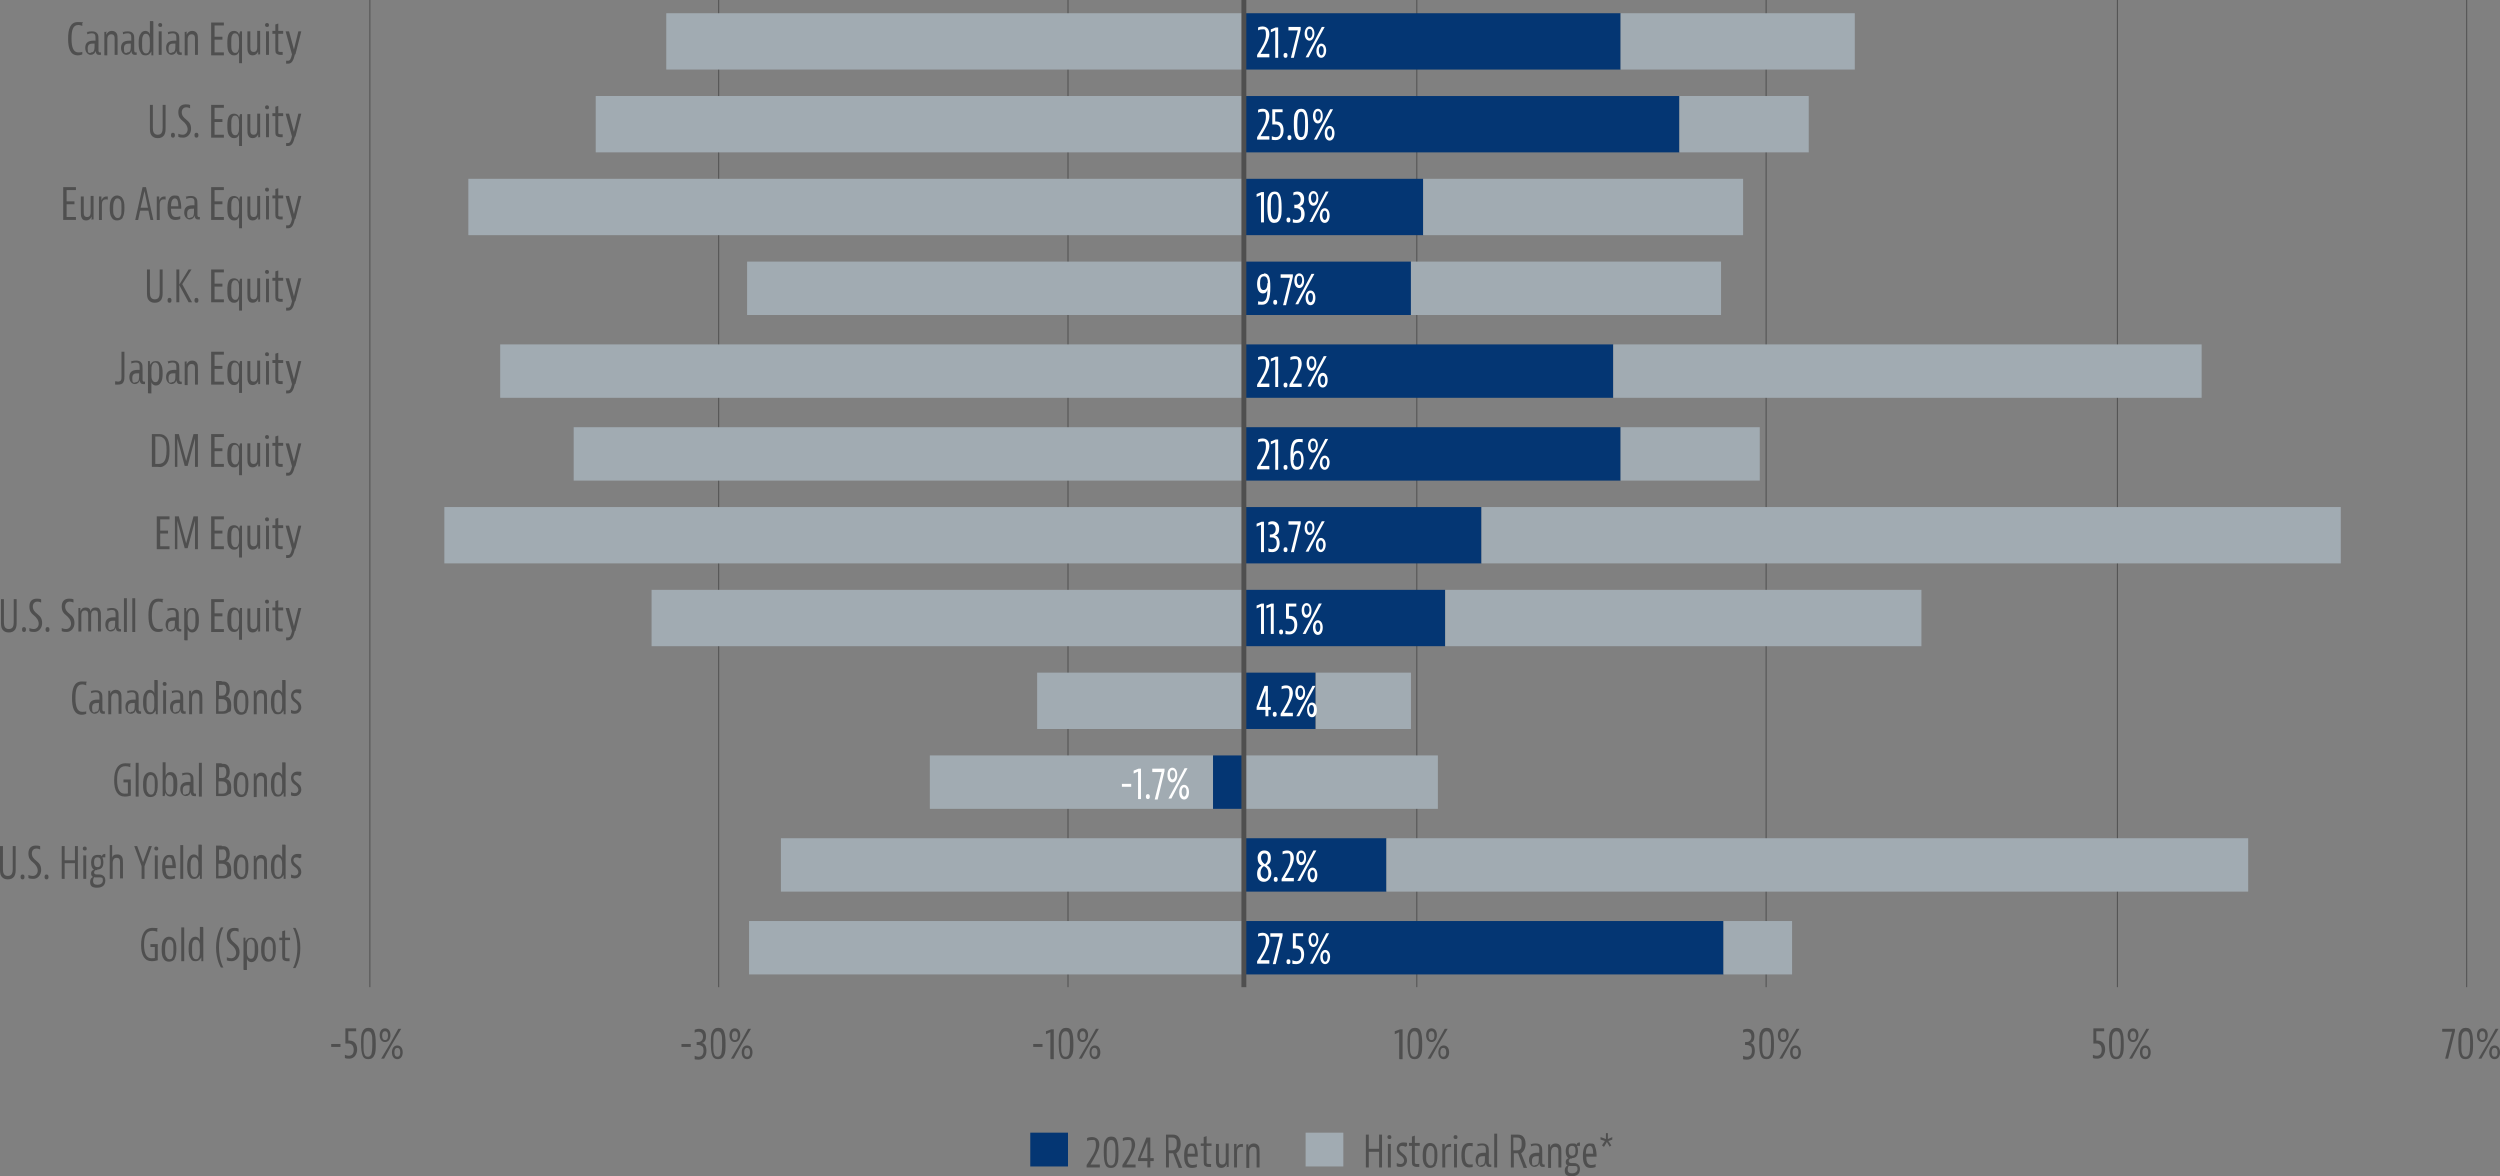 <?xml version="1.0" encoding="UTF-8"?><svg id="Layer_2" xmlns="http://www.w3.org/2000/svg" viewBox="0 0 510.3 240.1"><rect x="0" y="0" width="510.3" height="240.1" fill="#808080" stroke="none"/><defs><style>.cls-1,.cls-2{fill:none;stroke:#4f4f4f;stroke-miterlimit:10;}.cls-3{fill:#a1abb2;}.cls-4{fill:#4f4f4f;}.cls-5{fill:#fff;}.cls-6{fill:#043673;}.cls-2{stroke-width:.2px;}</style></defs><g id="Layer_1-2"><rect class="cls-6" x="210.3" y="231.2" width="7.7" height="6.9"/><path class="cls-4" d="M224.4,238.3h-2.6v-.5c1-1.6,1.9-2.7,1.9-4s-.3-1.1-.9-1.1-.9.2-.9.2h0v-.6s.4-.2,1-.2c1,0,1.5.6,1.5,1.6s-1,2.6-1.8,4h1.9v.6h-.1Z"/><path class="cls-4" d="M228,237.6c-.2.5-.6.8-1.2.8s-1-.2-1.2-.8c-.2-.5-.3-1.3-.3-2.4s0-1.9.3-2.4c.2-.5.6-.8,1.2-.8s1,.2,1.2.8c.2.5.3,1.3.3,2.4s0,1.9-.3,2.4ZM227.5,233.2c-.1-.3-.3-.5-.7-.5s-.5.2-.7.5c-.2.4-.2,1-.2,2.1s0,1.7.2,2.1c.1.3.3.5.7.5s.5-.2.7-.5c.1-.4.2-.9.2-2.1s0-1.7-.2-2.1Z"/><path class="cls-4" d="M231.7,238.3h-2.6v-.5c1-1.6,1.9-2.7,1.9-4s-.3-1.1-.9-1.1-.9.2-.9.2h0v-.6s.4-.2,1-.2c1,0,1.5.6,1.5,1.6s-1,2.6-1.8,4h1.9v.6h-.1Z"/><path class="cls-4" d="M234.8,237v1.3h-.6v-1.3h-1.9v-.5l1.7-4.3h.8v4.2h.7v.6h-.7ZM234.2,236.4v-3.3l-1.4,3.3h1.4Z"/><path class="cls-4" d="M239.4,235.4h-.8v2.9h-.6v-6.7h1.3c.3,0,.7,0,1.1.3.3.3.6.7.6,1.6s-.4,1.6-.9,1.9l1.2,3h-.7l-1.1-2.9h0l-.1-.1ZM238.6,234.8h.7c.1,0,.4,0,.6-.2s.3-.5.3-1.1,0-.9-.3-1.1c-.2-.2-.5-.2-.7-.2h-.7v2.6h.1Z"/><path class="cls-4" d="M244.3,238.2s-.4.2-1,.2-1-.2-1.2-.6c-.3-.4-.4-1-.4-1.9,0-1.5.4-2.5,1.4-2.5s.9.2,1.1.7.3,1.2.3,2h-2.1c0,1.2.3,1.7,1,1.7s.9-.2.9-.2h0v.6h0ZM243.9,235.5c0-1-.2-1.6-.7-1.6s-.8.6-.8,1.6h1.5Z"/><path class="cls-4" d="M247.3,238.2h-.6c-.3,0-.7-.1-.9-.4-.1-.3-.1-.6-.1-1.1v-2.8h-.6v-.5h.6v-1.3l.6-.2v1.5h1v.5h-1v3.5c0,.1.2.2.4.2h.5v.6h.1Z"/><path class="cls-4" d="M250.4,238.3v-.7c-.2.5-.6.8-1.1.8s-.8-.2-.9-.5c-.2-.3-.2-.7-.2-1.3v-3.1h.6v3.1c0,.4,0,.6.1.8.1.2.3.3.6.3.7,0,.7-.7.7-1v-3.3h.6v4.8h-.5l.1.1Z"/><path class="cls-4" d="M253.6,234.1h-.3c-.7,0-.8.6-.8,1.1v3.1h-.6v-4.8h.5v.8c.3-.7.7-.8,1.2-.8h.1v.7l-.1-.1Z"/><path class="cls-4" d="M254.8,233.5v.7c.2-.5.6-.8,1.1-.8s.8.2,1,.5.2.8.2,1.3v3.1h-.6v-3.1c0-.3,0-.6-.1-.8-.1-.2-.3-.3-.6-.3-.7,0-.8.7-.8,1v3.3h-.6v-4.8h.5l-.1-.1Z"/><rect class="cls-3" x="266.5" y="231.2" width="7.7" height="6.9"/><path class="cls-4" d="M279.4,231.6v2.9h2.1v-2.9h.6v6.7h-.6v-3.2h-2.1v3.2h-.6v-6.7h.6ZM284,232.1c0,.3-.1.4-.4.4s-.4-.2-.4-.4.1-.4.4-.4.4.2.4.4ZM283.9,233.5v4.8h-.6v-4.8h.6ZM286.9,234.1h0s-.3-.2-.7-.2-.6.2-.6.6.4.7.9,1.1c.4.3.7.7.7,1.3s-.5,1.3-1.3,1.3-.8-.2-.8-.2v-.6h0s.4.2.8.2.7-.3.7-.7-.3-.8-.8-1.1c-.4-.3-.7-.6-.7-1.3s.5-1.3,1.3-1.3.8.1.8.1v.6l-.3.2ZM289.8,238.2h-.6c-.3,0-.7-.1-.9-.4-.1-.3-.1-.6-.1-1.1v-2.8h-.6v-.6h.6v-1.3l.6-.2v1.5h1v.6h-1v3.5c0,.1.2.2.4.2h.5v.6h.1ZM293.1,237.8c-.3.4-.7.6-1.2.6s-.9-.2-1.1-.6c-.3-.4-.4-1-.4-1.9s.1-1.6.4-2,.7-.6,1.1-.6.9.2,1.1.6c.3.4.4,1,.4,1.9s-.1,1.6-.4,2h.1ZM292.6,237.5c.2-.3.2-.7.2-1.6s0-1.3-.2-1.6c-.1-.2-.3-.4-.6-.4s-.5.1-.6.4c-.2.3-.3.7-.3,1.6s0,1.3.3,1.6c.1.2.3.4.6.4s.5-.1.6-.4ZM296.1,234.1h-.3c-.7,0-.8.6-.8,1.1v3.1h-.6v-4.8h.5v.8c.3-.7.7-.8,1.2-.8h.1v.7l-.1-.1ZM297.5,232.1c0,.3-.1.4-.4.4s-.4-.2-.4-.4.1-.4.4-.4.4.2.4.4ZM297.4,233.5v4.8h-.6v-4.8h.6ZM300.6,238.2s-.3.1-.7.1c-1.2,0-1.6-1-1.6-2.5s.4-2.5,1.6-2.5.7.1.7.1v.6h0s-.3-.1-.6-.1c-.7,0-1,.6-1,1.9s.3,1.9,1,1.9.6-.1.6-.1h0v.6ZM301.5,233.6s.4-.2,1-.2.9.1,1.2.5c.2.3.2.7.2,1.2v2.1c0,.2,0,.5.3.5s.2,0,.2,0v.5h-.4c-.4,0-.6-.2-.7-.8-.1.5-.5.8-1,.8s-1.1-.5-1.1-1.4.4-1.5,1.7-1.5.4,0,.4,0c0-.7,0-1-.1-1.2s-.3-.3-.7-.3-.9.2-.9.2h0v-.6l-.1.2ZM302.4,237.8c.3,0,.5-.1.6-.4s.1-.7.1-1v-.4h-.2c-.6,0-1.2,0-1.2,1s.2.9.6.9l.1-.1ZM305.6,231.4v6.9h-.6v-6.9h.6ZM309.8,235.4h-.8v2.9h-.6v-6.7h1.3c.3,0,.7,0,1.1.3.3.3.6.7.6,1.6s-.4,1.6-.9,1.9l1.2,3h-.7l-1.1-2.9h0l-.1-.1ZM309,234.8h.7c.1,0,.4,0,.6-.2s.3-.5.3-1.1,0-.9-.3-1.1c-.2-.2-.5-.2-.7-.2h-.7v2.6h.1ZM312.4,233.6s.4-.2,1-.2.9.1,1.2.5c.2.3.2.7.2,1.2v2.1c0,.2,0,.5.3.5s.2,0,.2,0v.5h-.4c-.4,0-.6-.2-.7-.8-.1.5-.5.8-1,.8s-1.1-.5-1.1-1.4.4-1.5,1.7-1.5.4,0,.4,0c0-.7,0-1-.1-1.2s-.3-.3-.7-.3-.9.2-.9.2h0v-.6l-.1.2ZM313.4,237.8c.3,0,.5-.1.6-.4s.1-.7.1-1v-.4h-.2c-.6,0-1.2,0-1.2,1s.2.9.6.9l.1-.1ZM316.4,233.5v.7c.2-.5.6-.8,1.1-.8s.8.2,1,.5.2.8.2,1.3v3.1h-.6v-3.1c0-.3,0-.6-.1-.8-.1-.2-.3-.3-.6-.3-.7,0-.8.7-.8,1v3.3h-.6v-4.8h.5l-.1-.1ZM320.9,236.5h-.4s-.3.2-.3.5.3.4.5.4h.5c.2,0,.5,0,.8.2s.5.5.5,1c0,1-.6,1.5-1.7,1.5s-1.4-.4-1.4-1.2.6-1,.6-1c0,0-.4-.1-.4-.7s.4-.7.6-.8c-.4-.2-.6-.7-.6-1.4,0-1,.4-1.6,1.3-1.6s.7.1.9.3c.1-.5.5-.5.7-.5h0v.7h-.6c.1.2.2.6.2,1,0,1-.4,1.5-1.3,1.5l.1.1ZM320.3,237.9s-.3.2-.3.8.3.8.9.8,1.1-.3,1.1-.9-.2-.5-.4-.6h-1.3v-.1ZM321.6,234.9c0-.7-.2-1-.7-1s-.7.3-.7,1,.2,1,.7,1,.7-.3.7-1ZM325.7,238.2s-.4.2-1,.2-1-.2-1.2-.6c-.3-.4-.4-1-.4-1.9,0-1.5.4-2.5,1.4-2.5s.9.2,1.1.7.3,1.2.3,2h-2.1c0,1.2.3,1.7,1,1.7s.9-.2.9-.2h0v.6h0ZM325.2,235.5c0-1-.2-1.6-.7-1.6s-.8.6-.8,1.6h1.5ZM328.6,234.1l-.6-1-.6,1-.4-.3.6-.9-.9-.3v-.5c.1,0,1.1.4,1.1.4v-1.2h.4v1.2l.9-.4v.5c.1,0-.8.3-.8.3l.6.9-.4.3h.1Z"/><path class="cls-2" d="M503.5,0v201.5M432.2,0v201.5M360.5,0v201.5M289.2,0v201.5M218,0v201.5M146.7,0v201.5M75.5,0v201.5"/><rect class="cls-6" x="253.6" y="2.7" width="77.2" height="11.5"/><rect class="cls-6" x="253.6" y="19.6" width="89.2" height="11.5"/><rect class="cls-6" x="253.6" y="36.5" width="36.9" height="11.5"/><rect class="cls-6" x="253.6" y="53.4" width="34.4" height="10.9"/><rect class="cls-6" x="253.6" y="70.3" width="75.7" height="10.9"/><rect class="cls-6" x="253.6" y="87.2" width="77.2" height="10.9"/><rect class="cls-6" x="253.6" y="103.5" width="48.8" height="11.5"/><rect class="cls-6" x="253.6" y="120.4" width="41.4" height="11.5"/><rect class="cls-6" x="253.6" y="137.3" width="14.9" height="11.5"/><rect class="cls-6" x="247.6" y="154.2" width="6" height="10.9"/><rect class="cls-6" x="253.6" y="171.1" width="29.4" height="10.9"/><rect class="cls-6" x="253.6" y="188" width="98.2" height="10.9"/><rect class="cls-3" x="136" y="2.7" width="117.6" height="11.5"/><rect class="cls-3" x="121.6" y="19.6" width="132" height="11.5"/><rect class="cls-3" x="95.6" y="36.5" width="158" height="11.5"/><rect class="cls-3" x="152.5" y="53.4" width="101.2" height="10.9"/><rect class="cls-3" x="102.1" y="70.3" width="151.5" height="10.9"/><rect class="cls-3" x="117.1" y="87.2" width="136.5" height="10.9"/><rect class="cls-3" x="90.7" y="103.5" width="162.9" height="11.5"/><rect class="cls-3" x="133" y="120.4" width="120.6" height="11.5"/><rect class="cls-3" x="211.7" y="137.3" width="41.9" height="11.5"/><rect class="cls-3" x="189.8" y="154.2" width="57.8" height="10.9"/><rect class="cls-3" x="159.4" y="171.1" width="94.2" height="10.9"/><rect class="cls-3" x="152.9" y="188" width="100.7" height="10.9"/><rect class="cls-3" x="330.8" y="2.7" width="47.8" height="11.5"/><rect class="cls-3" x="342.8" y="19.6" width="26.4" height="11.5"/><rect class="cls-3" x="290.5" y="36.5" width="65.3" height="11.5"/><rect class="cls-3" x="288" y="53.4" width="63.3" height="10.9"/><rect class="cls-3" x="329.3" y="70.3" width="120.1" height="10.9"/><rect class="cls-3" x="330.8" y="87.2" width="28.4" height="10.9"/><rect class="cls-3" x="302.4" y="103.5" width="175.4" height="11.5"/><rect class="cls-3" x="295" y="120.4" width="97.2" height="11.5"/><rect class="cls-3" x="268.6" y="137.3" width="19.4" height="11.5"/><rect class="cls-3" x="253.6" y="154.2" width="39.9" height="10.9"/><rect class="cls-3" x="283" y="171.1" width="175.9" height="10.9"/><rect class="cls-3" x="351.8" y="188" width="14" height="10.9"/><line class="cls-1" x1="253.9" x2="253.9" y2="201.5"/><path class="cls-5" d="M259.1,11.7h-2.5v-.5c1-1.6,1.8-2.8,1.8-4.1s-.3-1.1-.8-1.1-.8.2-.8.2h0v-.6s.4-.2.9-.2c.9,0,1.4.6,1.4,1.6s-.9,2.6-1.8,4h1.8v.7Z"/><path class="cls-5" d="M260.3,11.7v-5.5l-.9.4h0v-.6l1-.4h.5v6.2h-.6v-.1Z"/><path class="cls-5" d="M262.8,11.3c0,.3-.1.5-.4.5s-.4-.2-.4-.5.1-.5.4-.5.4.2.4.5Z"/><path class="cls-5" d="M263,6.1v-.6h2.5v.5l-1.4,5.8h-.6l1.4-5.6h-1.9v-.1Z"/><path class="cls-5" d="M267.3,5.4c.6,0,1,.6,1,1.4s-.4,1.5-1,1.5-1-.6-1-1.4.4-1.5,1-1.5ZM268.6,8.8l-1.5,2.9h-.6l1.8-3.3,1.5-2.9h.6l-1.8,3.3ZM267.3,7.8c.3,0,.6-.4.6-1s-.2-.9-.6-.9-.5.4-.5.9.2,1,.5,1ZM269.7,8.9c.6,0,1,.6,1,1.4s-.4,1.5-1,1.5-1-.6-1-1.4.4-1.5,1-1.5ZM269.7,11.3c.3,0,.5-.4.5-1s-.2-.9-.5-.9-.5.4-.5.9.2,1,.5,1Z"/><path class="cls-5" d="M259.1,28.5h-2.5v-.5c1-1.7,1.8-2.8,1.8-4.1s-.3-1.1-.8-1.1-.8.2-.8.2h0v-.6s.4-.2.9-.2c.9,0,1.4.6,1.4,1.6s-.9,2.6-1.8,4h1.8v.7Z"/><path class="cls-5" d="M260.3,22.9v1.9h.2c1.1,0,1.5.8,1.5,1.8s-.5,2-1.6,2-.8-.2-.8-.2v-.6h0s.4.2.8.2c.7,0,1-.5,1-1.3s-.3-1.3-1.1-1.3-.6,0-.6,0h0v-3.1h2.1v.6h-1.5Z"/><path class="cls-5" d="M263.6,28.1c0,.3-.1.5-.4.5s-.4-.2-.4-.5.1-.5.4-.5.4.2.4.5Z"/><path class="cls-5" d="M266.7,27.8c-.2.5-.6.8-1.2.8s-.9-.3-1.1-.8-.3-1.3-.3-2.4,0-1.9.3-2.4c.2-.5.6-.8,1.2-.8s.9.3,1.1.8.3,1.3.3,2.4,0,1.9-.3,2.4ZM266.2,23.3c-.1-.3-.3-.5-.6-.5s-.5.2-.6.5c-.1.4-.2,1.1-.2,2.1s0,1.7.2,2.1c.1.3.3.5.6.5s.5-.2.6-.5c.1-.4.2-.9.2-2.1s0-1.7-.2-2.1Z"/><path class="cls-5" d="M269,22.2c.6,0,1,.6,1,1.5s-.4,1.5-1,1.5-1-.6-1-1.5.4-1.5,1-1.5ZM270.3,25.6l-1.5,2.9h-.6l1.8-3.3,1.5-2.9h.6s-1.8,3.3-1.8,3.3ZM269,24.6c.3,0,.6-.4.6-1s-.2-.9-.6-.9-.5.4-.5.9.2,1,.5,1ZM271.4,25.7c.6,0,1,.6,1,1.5s-.4,1.5-1,1.5-1-.6-1-1.5.4-1.5,1-1.5ZM271.4,28.1c.3,0,.5-.4.5-1s-.2-.9-.5-.9-.5.4-.5.9.2,1,.5,1Z"/><path class="cls-5" d="M257.4,45.4v-5.6l-.9.4h0v-.6l1-.4h.5v6.2h-.6Z"/><path class="cls-5" d="M261.3,44.7c-.2.5-.6.8-1.2.8s-.9-.3-1.1-.8-.3-1.3-.3-2.4,0-1.9.3-2.4c.2-.5.6-.8,1.2-.8s.9.3,1.1.8.3,1.3.3,2.4,0,1.9-.3,2.4ZM260.8,40.1c-.1-.3-.3-.5-.6-.5s-.5.2-.6.5c-.2.4-.2,1.1-.2,2.1s0,1.7.2,2.1c.1.3.3.5.6.5s.5-.2.6-.5c.1-.4.2-.9.2-2.1s0-1.7-.2-2.1Z"/><path class="cls-5" d="M263.4,44.9c0,.3-.1.5-.4.5s-.4-.2-.4-.5.1-.5.4-.5.4.2.4.5Z"/><path class="cls-5" d="M264.1,41.8h.3c.2,0,.5,0,.7-.2.2-.1.4-.4.4-.9s-.3-1-.8-1-.7.2-.7.2h0v-.6s.4-.2.8-.2c.9,0,1.4.6,1.4,1.5s-.3,1.3-.9,1.5c.5,0,1,.6,1,1.6s-.5,1.8-1.6,1.8-.8-.2-.8-.2v-.6h0s.3.2.7.2c.6,0,1-.4,1-1.2s-.2-.9-.4-1c-.2-.2-.5-.2-.7-.2h-.3v-.6l-.1-.1Z"/><path class="cls-5" d="M268.1,39c.6,0,1,.6,1,1.5s-.4,1.5-1,1.5-1-.6-1-1.5.4-1.5,1-1.5ZM269.4,42.4l-1.5,2.9h-.6l1.8-3.3,1.5-2.9h.6l-1.8,3.3ZM268.1,41.4c.3,0,.6-.4.6-1s-.2-.9-.6-.9-.5.4-.5.9.2,1,.5,1ZM270.4,42.5c.6,0,1,.6,1,1.5s-.4,1.5-1,1.5-1-.6-1-1.5.4-1.5,1-1.5ZM270.4,44.9c.3,0,.5-.4.5-1s-.2-.9-.5-.9-.5.4-.5.9.2,1,.5,1Z"/><path class="cls-5" d="M258,55.8c.5,0,.8.2,1,.6s.3,1,.3,2.2c0,2.4-.4,3.6-1.7,3.6s-.8-.1-.8-.1v-.6h0s.3.1.7.1c.9,0,1.2-.7,1.2-2.5-.1.5-.4.8-.9.8-.8,0-1.2-.8-1.2-1.9s.4-2.1,1.4-2.1v-.1ZM258.8,57.8c0-.8-.2-1.4-.8-1.4s-.8.5-.8,1.4.2,1.4.7,1.4.8-.4.8-1.4h.1Z"/><path class="cls-5" d="M260.7,61.7c0,.3-.1.5-.4.5s-.4-.2-.4-.5.1-.5.4-.5.4.2.4.5Z"/><path class="cls-5" d="M261.4,56.6v-.6h2.5v.5l-1.4,5.8h-.6l1.4-5.6h-1.9v-.1Z"/><path class="cls-5" d="M265.2,55.8c.6,0,1,.6,1,1.5s-.4,1.5-1,1.5-1-.6-1-1.5.4-1.5,1-1.5ZM266.5,59.2l-1.5,2.9h-.6l1.8-3.3,1.5-2.9h.6l-1.8,3.3ZM265.2,58.2c.3,0,.6-.4.6-1s-.2-.9-.6-.9-.5.4-.5.9.2,1,.5,1ZM267.5,59.3c.6,0,1,.6,1,1.5s-.4,1.5-1,1.5-1-.6-1-1.5.4-1.5,1-1.5ZM267.5,61.7c.3,0,.5-.4.5-1s-.2-.9-.5-.9-.5.4-.5.9.2,1,.5,1Z"/><path class="cls-5" d="M259.1,79h-2.5v-.5c1-1.7,1.8-2.8,1.8-4.1s-.3-1.1-.8-1.1-.8.2-.8.2h0v-.6s.4-.2.9-.2c.9,0,1.4.6,1.4,1.6s-.9,2.6-1.8,4h1.8v.7Z"/><path class="cls-5" d="M260.3,79v-5.6l-.9.4h0v-.6l1-.4h.5v6.2h-.6Z"/><path class="cls-5" d="M262.8,78.6c0,.3-.1.5-.4.5s-.4-.2-.4-.5.1-.5.4-.5.4.2.4.5Z"/><path class="cls-5" d="M265.7,79h-2.5v-.5c1-1.7,1.8-2.8,1.8-4.1s-.3-1.1-.8-1.1-.8.2-.8.2h0v-.6s.4-.2.9-.2c.9,0,1.4.6,1.4,1.6s-.9,2.6-1.8,4h1.8v.7Z"/><path class="cls-5" d="M267.7,72.7c.6,0,1,.6,1,1.5s-.4,1.5-1,1.5-1-.6-1-1.5.4-1.5,1-1.5ZM269,76l-1.5,2.9h-.6l1.8-3.3,1.5-2.9h.6l-1.8,3.3ZM267.7,75.1c.3,0,.6-.4.6-1s-.2-.9-.6-.9-.5.4-.5.9.2,1,.5,1ZM270,76.1c.6,0,1,.6,1,1.5s-.4,1.5-1,1.5-1-.6-1-1.5.4-1.5,1-1.5ZM270,78.6c.3,0,.5-.4.5-1s-.2-.9-.5-.9-.5.4-.5.9.2,1,.5,1Z"/><path class="cls-5" d="M259.1,95.8h-2.5v-.5c1-1.6,1.8-2.8,1.8-4.1s-.3-1.1-.8-1.1-.8.2-.8.2h0v-.6s.4-.2.9-.2c.9,0,1.4.6,1.4,1.6s-.9,2.6-1.8,4h1.8v.7Z"/><path class="cls-5" d="M260.3,95.8v-5.5l-.9.4h0v-.6l1-.4h.5v6.2h-.6v-.1Z"/><path class="cls-5" d="M262.8,95.4c0,.3-.1.5-.4.5s-.4-.2-.4-.5.1-.5.4-.5.4.2.4.5Z"/><path class="cls-5" d="M264.7,95.9c-.5,0-.8-.2-1-.6s-.3-1-.3-2.2c0-2.4.4-3.5,1.7-3.5s.8.1.8.1v.6h0s-.3-.1-.7-.1c-.9,0-1.2.7-1.2,2.5.1-.5.4-.7.9-.7.8,0,1.2.8,1.2,1.9s-.4,2-1.4,2h0ZM264,93.9c0,.8.2,1.4.8,1.4s.8-.5.8-1.4-.2-1.4-.7-1.4-.8.4-.8,1.4h-.1Z"/><path class="cls-5" d="M268,89.5c.6,0,1,.6,1,1.4s-.4,1.5-1,1.5-1-.6-1-1.4.4-1.5,1-1.5ZM269.3,92.9l-1.5,2.9h-.6l1.8-3.3,1.5-2.9h.6l-1.8,3.3h0ZM268,91.9c.3,0,.6-.4.6-1s-.2-.9-.6-.9-.5.4-.5.9.2,1,.5,1ZM270.4,93c.6,0,1,.6,1,1.4s-.4,1.5-1,1.5-1-.6-1-1.4.4-1.5,1-1.5ZM270.4,95.4c.3,0,.5-.4.5-1s-.2-.9-.5-.9-.5.4-.5.9.2,1,.5,1Z"/><path class="cls-5" d="M257.4,112.6v-5.5l-.9.4h0v-.6l1-.4h.5v6.2h-.6v-.1Z"/><path class="cls-5" d="M259,109.1h.3c.2,0,.5,0,.7-.2.2-.1.4-.4.4-.9s-.3-1-.8-1-.7.2-.7.2h0v-.6s.4-.2.8-.2c.9,0,1.4.6,1.4,1.5s-.3,1.3-.9,1.4c.5,0,1,.6,1,1.6s-.5,1.8-1.5,1.8-.8-.2-.8-.2v-.6h0s.3.2.7.2c.6,0,1-.4,1-1.2s-.2-.9-.4-1c-.2-.2-.5-.2-.7-.2h-.3v-.6h-.2Z"/><path class="cls-5" d="M262.8,112.2c0,.3-.1.5-.4.5s-.4-.2-.4-.5.1-.5.4-.5.4.2.4.5Z"/><path class="cls-5" d="M263,107v-.6h2.5v.5l-1.4,5.8h-.6l1.4-5.6h-1.9v-.1Z"/><path class="cls-5" d="M267.3,106.3c.6,0,1,.6,1,1.4s-.4,1.5-1,1.5-1-.6-1-1.4.4-1.5,1-1.5ZM268.6,109.7l-1.5,2.9h-.6l1.8-3.3,1.5-2.9h.6l-1.8,3.3ZM267.3,108.7c.3,0,.6-.4.6-1s-.2-.9-.6-.9-.5.4-.5.9.2,1,.5,1ZM269.6,109.8c.6,0,1,.6,1,1.4s-.4,1.5-1,1.5-1-.6-1-1.4.4-1.5,1-1.5ZM269.6,112.2c.3,0,.5-.4.5-1s-.2-.9-.5-.9-.5.4-.5.9.2,1,.5,1Z"/><path class="cls-5" d="M257.4,129.4v-5.6l-.9.4h0v-.6l1-.4h.5v6.2h-.6Z"/><path class="cls-5" d="M259.4,129.4v-5.6l-.9.4h0v-.6l1-.4h.5v6.2h-.6Z"/><path class="cls-5" d="M261.9,129c0,.3-.1.5-.4.5s-.4-.2-.4-.5.1-.5.4-.5.4.2.4.5Z"/><path class="cls-5" d="M263.1,123.8v1.9h.2c1.1,0,1.5.8,1.5,1.8s-.5,2-1.6,2-.8-.2-.8-.2v-.6h0s.4.2.8.2c.7,0,1-.5,1-1.3s-.3-1.3-1.1-1.3-.6,0-.6,0h0v-3.1h2.1v.6h-1.5Z"/><path class="cls-5" d="M266.7,123.1c.6,0,1,.6,1,1.5s-.4,1.5-1,1.5-1-.6-1-1.5.4-1.5,1-1.5ZM268,126.5l-1.5,2.9h-.6l1.8-3.3,1.5-2.9h.6l-1.8,3.3ZM266.7,125.5c.3,0,.6-.4.6-1s-.2-.9-.6-.9-.5.4-.5.9.2,1,.5,1ZM269,126.6c.6,0,1,.6,1,1.5s-.4,1.5-1,1.5-1-.6-1-1.5.4-1.5,1-1.5ZM269,129c.3,0,.5-.4.5-1s-.2-.9-.5-.9-.5.4-.5.9.2,1,.5,1Z"/><path class="cls-5" d="M258.9,144.9v1.3h-.6v-1.3h-1.8v-.6l1.6-4.3h.7v4.3h.6v.6h-.6.1ZM258.3,144.3v-3.3l-1.3,3.3h1.3Z"/><path class="cls-5" d="M260.6,145.8c0,.3-.1.5-.4.5s-.4-.2-.4-.5.1-.5.4-.5.4.2.4.5Z"/><path class="cls-5" d="M263.9,146.2h-2.5v-.5c1-1.7,1.8-2.8,1.8-4.1s-.3-1.1-.8-1.1-.8.2-.8.2h0v-.6s.4-.2.9-.2c.9,0,1.4.6,1.4,1.6s-.9,2.6-1.8,4h1.8v.7Z"/><path class="cls-5" d="M265.4,139.9c.6,0,1,.6,1,1.5s-.4,1.5-1,1.5-1-.6-1-1.5.4-1.5,1-1.5ZM266.7,143.3l-1.5,2.9h-.6l1.8-3.3,1.5-2.9h.6l-1.8,3.3ZM265.4,142.3c.3,0,.6-.4.6-1s-.2-.9-.6-.9-.5.4-.5.9.2,1,.5,1ZM267.8,143.4c.6,0,1,.6,1,1.5s-.4,1.5-1,1.5-1-.6-1-1.5.4-1.5,1-1.5ZM267.7,145.8c.3,0,.5-.4.5-1s-.2-.9-.5-.9-.5.4-.5.9.2,1,.5,1Z"/><path class="cls-5" d="M229,160.6v-.6h1.9v.6h-1.9ZM232.3,163.1v-5.6l-.9.4h0v-.6l1-.4h.5v6.2h-.6ZM234.7,162.6c0,.3-.1.5-.4.5s-.4-.2-.4-.5.1-.5.4-.5.4.2.4.5ZM235.2,157.5v-.6h2.5v.5l-1.4,5.8h-.6l1.4-5.6h-1.9v-.1ZM239.3,156.7c.6,0,1,.6,1,1.5s-.4,1.5-1,1.5-1-.6-1-1.5.4-1.5,1-1.5ZM240.6,160.1l-1.5,2.9h-.6l1.8-3.3,1.5-2.9h.6l-1.8,3.3ZM239.3,159.1c.3,0,.6-.4.6-1s-.2-.9-.6-.9-.5.4-.5.9.2,1,.5,1ZM241.7,160.2c.6,0,1,.6,1,1.5s-.4,1.5-1,1.5-1-.6-1-1.5.4-1.5,1-1.5ZM241.7,162.6c.3,0,.5-.4.5-1s-.2-.9-.5-.9-.5.4-.5.9.2,1,.5,1Z"/><path class="cls-5" d="M258.1,173.6c.8,0,1.3.5,1.3,1.5s-.3,1.2-.8,1.5c.6.4.9.9.9,1.7s-.6,1.7-1.5,1.7-1.4-.6-1.4-1.6.4-1.4.9-1.7c-.5-.3-.8-.8-.8-1.6s.5-1.5,1.3-1.5h.1ZM258.1,179.4c.5,0,.8-.4.8-1.1s-.3-1.2-.9-1.5c-.5.3-.7.8-.7,1.4s.3,1.1.8,1.1v.1ZM258.2,176.4c.4-.3.6-.7.6-1.3s-.2-.9-.7-.9-.7.4-.7.9.3,1,.8,1.3h0Z"/><path class="cls-5" d="M260.8,179.5c0,.3-.1.5-.4.5s-.4-.2-.4-.5.1-.5.4-.5.4.2.4.5Z"/><path class="cls-5" d="M264.1,179.9h-2.5v-.5c1-1.7,1.8-2.8,1.8-4.1s-.3-1.1-.8-1.1-.8.2-.8.2h0v-.6s.4-.2.9-.2c.9,0,1.4.6,1.4,1.6s-.9,2.6-1.8,4h1.8v.7Z"/><path class="cls-5" d="M265.6,173.6c.6,0,1,.6,1,1.5s-.4,1.5-1,1.5-1-.6-1-1.5.4-1.5,1-1.5ZM266.9,176.9l-1.5,2.9h-.6l1.8-3.3,1.5-2.9h.6l-1.8,3.3ZM265.6,176c.3,0,.6-.4.6-1s-.2-.9-.6-.9-.5.4-.5.9.2,1,.5,1ZM267.9,177.1c.6,0,1,.6,1,1.5s-.4,1.5-1,1.5-1-.6-1-1.5.4-1.5,1-1.5ZM267.9,179.5c.3,0,.5-.4.5-1s-.2-.9-.5-.9-.5.4-.5.9.2,1,.5,1Z"/><path class="cls-5" d="M259.1,196.7h-2.5v-.5c1-1.6,1.8-2.8,1.8-4.1s-.3-1.1-.8-1.1-.8.2-.8.2h0v-.6s.4-.2.9-.2c.9,0,1.4.6,1.4,1.6s-.9,2.6-1.8,4h1.8v.7Z"/><path class="cls-5" d="M259.3,191.1v-.6h2.5v.5l-1.4,5.8h-.6l1.4-5.6h-1.9v-.1Z"/><path class="cls-5" d="M263.4,196.3c0,.3-.1.5-.4.5s-.4-.2-.4-.5.1-.5.4-.5.4.2.4.5Z"/><path class="cls-5" d="M264.5,191.1v1.9h.2c1.1,0,1.5.8,1.5,1.8s-.5,2-1.6,2-.8-.2-.8-.2v-.6h0s.4.2.8.2c.7,0,1-.5,1-1.3s-.3-1.3-1.1-1.3-.6,0-.6,0h0v-3.1h2.1v.6h-1.5Z"/><path class="cls-5" d="M268.1,190.4c.6,0,1,.6,1,1.4s-.4,1.5-1,1.5-1-.6-1-1.4.4-1.5,1-1.5ZM269.5,193.8l-1.5,2.9h-.6l1.8-3.3,1.5-2.9h.6l-1.8,3.3ZM268.1,192.8c.3,0,.6-.4.6-1s-.2-.9-.6-.9-.5.4-.5.9.2,1,.5,1ZM270.5,193.9c.6,0,1,.6,1,1.4s-.4,1.5-1,1.5-1-.6-1-1.4.4-1.5,1-1.5ZM270.5,196.3c.3,0,.5-.4.5-1s-.2-.9-.5-.9-.5.4-.5.9.2,1,.5,1Z"/><path class="cls-4" d="M67.6,213.7v-.6h1.9v.6h-1.9Z"/><path class="cls-4" d="M71.1,210.6v1.8h.2c1.1,0,1.6.8,1.6,1.8s-.6,1.9-1.6,1.9-.9-.2-.9-.2v-.6h0s.4.2.8.2c.7,0,1-.5,1-1.2s-.3-1.3-1.1-1.3-.6,0-.6,0h0v-3.1h2.2v.6h-1.6v.1Z"/><path class="cls-4" d="M76.4,215.4c-.2.5-.6.8-1.2.8s-1-.2-1.2-.8c-.2-.5-.3-1.3-.3-2.4s0-1.9.3-2.4c.2-.5.6-.8,1.2-.8s1,.2,1.2.8c.2.5.3,1.3.3,2.4s0,1.9-.3,2.4ZM75.8,211c-.1-.3-.3-.5-.7-.5s-.5.2-.7.5c-.2.4-.2,1-.2,2.1s0,1.7.2,2.1c.1.3.3.5.7.5s.5-.2.7-.5c.1-.4.2-.9.2-2.1s0-1.7-.2-2.1Z"/><path class="cls-4" d="M78.6,209.9c.7,0,1.1.6,1.1,1.4s-.4,1.4-1.1,1.4-1.1-.6-1.1-1.4.4-1.4,1.1-1.4ZM80,213.2l-1.6,2.9h-.6l1.9-3.2,1.6-2.9h.6s-1.9,3.2-1.9,3.2ZM78.6,212.3c.4,0,.6-.3.6-.9s-.2-.9-.6-.9-.6.3-.6.9.2.9.6.9ZM81.1,213.4c.7,0,1.1.6,1.1,1.4s-.4,1.4-1.1,1.4-1.1-.6-1.1-1.4.4-1.4,1.1-1.4ZM81.1,215.7c.4,0,.6-.3.6-.9s-.2-.9-.6-.9-.6.3-.6.9.2.9.6.9Z"/><path class="cls-4" d="M139.1,213.7v-.6h1.9v.6h-1.9Z"/><path class="cls-4" d="M142.1,212.7h.3c.2,0,.5,0,.7-.2.2-.1.4-.4.4-.9s-.3-1-.9-1-.8.2-.8.2h0v-.6s.4-.2.9-.2c1,0,1.4.6,1.4,1.5s-.3,1.3-.9,1.4c.6,0,1,.6,1,1.6s-.5,1.8-1.6,1.8-.8-.2-.8-.2v-.6h0s.4.2.8.2c.6,0,1-.4,1-1.2s-.2-.9-.4-1c-.3-.2-.6-.2-.7-.2h-.3v-.6h-.1Z"/><path class="cls-4" d="M147.8,215.4c-.2.5-.6.8-1.2.8s-1-.2-1.2-.8c-.2-.5-.3-1.3-.3-2.4s0-1.9.3-2.4c.2-.5.6-.8,1.2-.8s1,.2,1.2.8c.2.5.3,1.3.3,2.4s0,1.9-.3,2.4ZM147.2,211c-.1-.3-.3-.5-.7-.5s-.5.2-.7.5c-.2.4-.2,1-.2,2.1s0,1.7.2,2.1c.1.3.3.5.7.5s.5-.2.7-.5c.1-.4.2-.9.2-2.1s0-1.7-.2-2.1Z"/><path class="cls-4" d="M150,209.9c.7,0,1.1.6,1.1,1.4s-.4,1.4-1.1,1.4-1.1-.6-1.1-1.4.4-1.4,1.1-1.4ZM151.4,213.2l-1.6,2.9h-.6l1.9-3.2,1.6-2.9h.6l-1.9,3.2ZM150,212.3c.4,0,.6-.3.6-.9s-.2-.9-.6-.9-.6.3-.6.9.2.9.6.9ZM152.5,213.4c.7,0,1.1.6,1.1,1.4s-.4,1.4-1.1,1.4-1.1-.6-1.1-1.4.4-1.4,1.1-1.4ZM152.5,215.7c.4,0,.6-.3.6-.9s-.2-.9-.6-.9-.6.3-.6.9.2.9.6.9Z"/><path class="cls-4" d="M210.9,213.7v-.6h1.9v.6h-1.9Z"/><path class="cls-4" d="M214.4,216.1v-5.4l-.9.4h0v-.6l1.1-.4h.5v6.1h-.6l-.1-.1Z"/><path class="cls-4" d="M218.8,215.4c-.2.5-.6.8-1.2.8s-1-.2-1.2-.8c-.2-.5-.3-1.3-.3-2.4s0-1.9.3-2.4c.2-.5.6-.8,1.2-.8s1,.2,1.2.8c.2.5.3,1.3.3,2.4s0,1.9-.3,2.4ZM218.2,211c-.1-.3-.3-.5-.7-.5s-.5.2-.7.5c-.2.4-.2,1-.2,2.1s0,1.7.2,2.1c.1.3.3.5.7.5s.5-.2.7-.5c.1-.4.2-.9.2-2.1s0-1.7-.2-2.1Z"/><path class="cls-4" d="M221,209.9c.7,0,1.1.6,1.1,1.4s-.4,1.4-1.1,1.4-1.1-.6-1.1-1.4.4-1.4,1.1-1.4ZM222.4,213.2l-1.6,2.9h-.6l1.9-3.2,1.6-2.9h.6l-1.9,3.2ZM221,212.3c.4,0,.6-.3.6-.9s-.2-.9-.6-.9-.6.3-.6.9.2.9.6.9ZM223.5,213.4c.7,0,1.1.6,1.1,1.4s-.4,1.4-1.1,1.4-1.1-.6-1.1-1.4.4-1.4,1.1-1.4ZM223.4,215.7c.4,0,.6-.3.6-.9s-.2-.9-.6-.9-.6.3-.6.9.2.9.6.9Z"/><path class="cls-4" d="M285.6,216.1v-5.4l-.9.4h0v-.6l1.1-.4h.5v6.1h-.6l-.1-.1Z"/><path class="cls-4" d="M290,215.4c-.2.5-.6.8-1.2.8s-1-.2-1.2-.8c-.2-.5-.3-1.3-.3-2.4s0-1.9.3-2.4c.2-.5.6-.8,1.2-.8s1,.2,1.2.8c.2.5.3,1.3.3,2.4s0,1.9-.3,2.4ZM289.4,211c-.1-.3-.3-.5-.7-.5s-.5.2-.7.5c-.2.4-.2,1-.2,2.1s0,1.7.2,2.1c.1.3.3.5.7.5s.5-.2.7-.5c.1-.4.2-.9.2-2.1s0-1.7-.2-2.1Z"/><path class="cls-4" d="M292.2,209.9c.7,0,1.1.6,1.1,1.4s-.4,1.4-1.1,1.4-1.1-.6-1.1-1.4.4-1.4,1.1-1.4ZM293.6,213.2l-1.6,2.9h-.6l1.9-3.2,1.6-2.9h.6l-1.9,3.2ZM292.2,212.3c.4,0,.6-.3.6-.9s-.2-.9-.6-.9-.6.3-.6.9.2.9.6.9ZM294.7,213.4c.7,0,1.1.6,1.1,1.4s-.4,1.4-1.1,1.4-1.1-.6-1.1-1.4.4-1.4,1.1-1.4ZM294.6,215.7c.4,0,.6-.3.6-.9s-.2-.9-.6-.9-.6.3-.6.9.2.9.6.9Z"/><path class="cls-4" d="M356.1,212.7h.3c.2,0,.5,0,.7-.2.2-.1.4-.4.4-.9s-.3-1-.9-1-.8.2-.8.2h0v-.6s.4-.2.9-.2c1,0,1.4.6,1.4,1.5s-.3,1.3-.9,1.4c.6,0,1,.6,1,1.6s-.5,1.8-1.6,1.8-.8-.2-.8-.2v-.6h0s.4.2.8.2c.6,0,1-.4,1-1.2s-.2-.9-.4-1c-.3-.2-.6-.2-.7-.2h-.3v-.6h-.1Z"/><path class="cls-4" d="M361.8,215.4c-.2.5-.6.8-1.2.8s-1-.2-1.2-.8c-.2-.5-.3-1.3-.3-2.4s0-1.9.3-2.4c.2-.5.6-.8,1.2-.8s1,.2,1.2.8c.2.5.3,1.3.3,2.4s0,1.9-.3,2.4ZM361.3,211c-.1-.3-.3-.5-.7-.5s-.5.2-.7.5c-.2.4-.2,1-.2,2.1s0,1.7.2,2.1c.1.3.3.5.7.5s.5-.2.7-.5c.1-.4.2-.9.2-2.1s0-1.7-.2-2.1Z"/><path class="cls-4" d="M364,209.9c.7,0,1.1.6,1.1,1.4s-.4,1.4-1.1,1.4-1.1-.6-1.1-1.4.4-1.4,1.1-1.4ZM365.4,213.2l-1.6,2.9h-.6l1.9-3.2,1.6-2.9h.6l-1.9,3.2ZM364,212.3c.4,0,.6-.3.6-.9s-.2-.9-.6-.9-.6.3-.6.9.2.9.6.9ZM366.5,213.4c.7,0,1.1.6,1.1,1.4s-.4,1.4-1.1,1.4-1.1-.6-1.1-1.4.4-1.4,1.1-1.4ZM366.5,215.7c.4,0,.6-.3.6-.9s-.2-.9-.6-.9-.6.3-.6.9.2.9.6.9Z"/><path class="cls-4" d="M427.9,210.6v1.8h.2c1.1,0,1.6.8,1.6,1.8s-.6,1.9-1.6,1.9-.9-.2-.9-.2v-.6h0s.4.2.8.2c.7,0,1-.5,1-1.2s-.3-1.3-1.1-1.3-.6,0-.6,0h0v-3.1h2.2v.6h-1.6v.1Z"/><path class="cls-4" d="M433.2,215.4c-.2.5-.6.8-1.2.8s-1-.2-1.2-.8c-.2-.5-.3-1.3-.3-2.4s0-1.9.3-2.4c.2-.5.6-.8,1.2-.8s1,.2,1.2.8c.2.5.3,1.3.3,2.4s0,1.9-.3,2.4ZM432.7,211c-.1-.3-.3-.5-.7-.5s-.5.2-.7.5c-.2.4-.2,1-.2,2.1s0,1.7.2,2.1c.1.3.3.5.7.5s.5-.2.7-.5c.1-.4.2-.9.2-2.1s0-1.7-.2-2.1Z"/><path class="cls-4" d="M435.4,209.9c.7,0,1.1.6,1.1,1.4s-.4,1.4-1.1,1.4-1.1-.6-1.1-1.4.4-1.4,1.1-1.4ZM436.8,213.2l-1.6,2.9h-.6l1.9-3.2,1.6-2.9h.6l-1.9,3.2ZM435.4,212.3c.4,0,.6-.3.6-.9s-.2-.9-.6-.9-.6.3-.6.9.2.9.6.9ZM437.9,213.4c.7,0,1.1.6,1.1,1.4s-.4,1.4-1.1,1.4-1.1-.6-1.1-1.4.4-1.4,1.1-1.4ZM437.9,215.7c.4,0,.6-.3.6-.9s-.2-.9-.6-.9-.6.3-.6.9.2.9.6.9Z"/><path class="cls-4" d="M498.5,210.6v-.6h2.6v.5l-1.4,5.6h-.6l1.4-5.5h-2Z"/><path class="cls-4" d="M504.5,215.4c-.2.5-.6.8-1.2.8s-1-.2-1.2-.8c-.2-.5-.3-1.3-.3-2.4s0-1.9.3-2.4c.2-.5.6-.8,1.2-.8s1,.2,1.2.8c.2.5.3,1.3.3,2.4s0,1.9-.3,2.4ZM504,211c-.1-.3-.3-.5-.7-.5s-.5.2-.7.5c-.2.4-.2,1-.2,2.1s0,1.7.2,2.1c.1.3.3.5.7.5s.5-.2.7-.5c.1-.4.2-.9.2-2.1s0-1.7-.2-2.1Z"/><path class="cls-4" d="M506.7,209.9c.7,0,1.1.6,1.1,1.4s-.4,1.4-1.1,1.4-1.1-.6-1.1-1.4.4-1.4,1.1-1.4ZM508.1,213.2l-1.6,2.9h-.6l1.9-3.2,1.6-2.9h.6l-1.9,3.2ZM506.7,212.3c.4,0,.6-.3.6-.9s-.2-.9-.6-.9-.6.3-.6.9.2.9.6.9ZM509.2,213.4c.7,0,1.1.6,1.1,1.4s-.4,1.4-1.1,1.4-1.1-.6-1.1-1.4.4-1.4,1.1-1.4ZM509.2,215.7c.4,0,.6-.3.6-.9s-.2-.9-.6-.9-.6.3-.6.9.2.9.6.9Z"/><path class="cls-4" d="M16.8,11.1s-.4.2-.9.2c-1.6,0-2-1.5-2-3.4s.4-3.4,2-3.4.9.2.9.2v.6h0s-.4-.2-.8-.2c-1.1,0-1.4,1-1.4,2.8s.4,2.8,1.4,2.8.8-.2.8-.2h0v.6ZM17.7,6.6s.4-.2,1-.2.9.1,1.2.5c.2.3.2.7.2,1.2v2.1c0,.2,0,.5.3.5s.2,0,.2,0v.5h-.4c-.4,0-.6-.2-.7-.8-.1.5-.5.8-1,.8s-1.1-.5-1.1-1.4.4-1.5,1.7-1.5.4,0,.4,0c0-.7,0-1-.1-1.2s-.3-.3-.7-.3-.9.2-.9.2h0v-.6l-.1.2ZM18.6,10.7c.3,0,.5-.1.6-.4s.1-.7.1-1v-.4h-.2c-.6,0-1.2,0-1.2,1s.2.9.6.9l.1-.1ZM21.7,6.4v.7c.2-.5.6-.8,1.1-.8s.8.2,1,.5.2.8.2,1.3v3.1h-.6v-3.1c0-.3,0-.6-.1-.8s-.3-.3-.6-.3c-.7,0-.8.7-.8,1v3.3h-.6v-4.8h.5l-.1-.1ZM25,6.6s.4-.2,1-.2.9.1,1.2.5c.2.3.2.7.2,1.2v2.1c0,.2,0,.5.3.5s.2,0,.2,0v.5h-.4c-.4,0-.6-.2-.7-.8-.1.5-.5.8-1,.8s-1.1-.5-1.1-1.4.4-1.5,1.7-1.5.4,0,.4,0c0-.7,0-1-.1-1.2s-.3-.3-.7-.3-.9.2-.9.2h0v-.6l-.1.2ZM26,10.7c.3,0,.5-.1.6-.4s.1-.7.1-1v-.4h-.2c-.6,0-1.2,0-1.2,1s.2.9.6.9l.1-.1ZM31.3,4.4v6.9h-.4v-.8c-.3.5-.6.8-1.2.8s-.8-.2-1-.6c-.3-.4-.4-1-.4-1.9s.1-1.5.4-1.9c.2-.4.6-.6,1-.6s.8.3.9.7v-2.7h.6l.1.1ZM29.2,7.3c-.2.3-.2.8-.2,1.6s0,1.3.2,1.6c.1.2.3.4.6.4s.5-.1.6-.4c.2-.3.2-.8.2-1.6s0-1.3-.2-1.6c-.1-.2-.3-.4-.6-.4s-.5.1-.6.4ZM33.1,5.1c0,.3-.1.4-.4.4s-.4-.2-.4-.4.1-.4.4-.4.4.2.4.4ZM33,6.4v4.8h-.6v-4.8h.6ZM34.2,6.6s.4-.2,1-.2.9.1,1.2.5c.2.3.2.7.2,1.2v2.1c0,.2,0,.5.3.5s.2,0,.2,0v.5h-.4c-.4,0-.6-.2-.7-.8-.1.5-.5.8-1,.8s-1.1-.5-1.1-1.4.4-1.5,1.7-1.5.4,0,.4,0c0-.7,0-1-.1-1.2s-.3-.3-.7-.3-.9.2-.9.2h0v-.6l-.1.2ZM35.1,10.7c.3,0,.5-.1.6-.4s.1-.7.1-1v-.4h-.2c-.6,0-1.2,0-1.2,1s.2.9.6.9l.1-.1ZM38.1,6.4v.7c.2-.5.6-.8,1.1-.8s.8.2,1,.5.2.8.2,1.3v3.1h-.6v-3.1c0-.3,0-.6-.1-.8s-.3-.3-.6-.3c-.7,0-.8.7-.8,1v3.3h-.6v-4.8h.5l-.1-.1ZM45.7,4.6v.6h-1.9v2.3h1.6v.6h-1.6v2.6h1.9v.6h-2.6v-6.7h2.6ZM48.8,12.9v-2.4c-.1.4-.4.8-1,.8s-.7-.2-1-.5c-.3-.4-.4-1-.4-2s.1-1.5.3-1.9c.2-.4.6-.6,1.1-.6s.9.3,1,.8l.2-.7h.4v6.5s-.6,0-.6,0ZM48.6,10.4c.2-.3.2-.8.2-1.6s0-1.3-.2-1.6c-.1-.2-.3-.4-.6-.4s-.5.1-.6.4c-.2.3-.2.8-.2,1.6s0,1.3.2,1.6c.1.2.3.4.6.4s.5-.1.6-.4ZM52.7,11.2v-.7c-.2.5-.6.8-1.1.8s-.8-.2-.9-.5c-.2-.3-.2-.7-.2-1.3v-3.1h.6v3.1c0,.4,0,.6.1.8s.3.3.6.3c.7,0,.7-.7.7-1v-3.3h.6v4.8h-.5l.1.1ZM54.9,5.1c0,.3-.1.4-.4.4s-.4-.2-.4-.4.1-.4.4-.4.4.2.4.4ZM54.9,6.4v4.8h-.6v-4.8h.6ZM57.8,11.2h-.6c-.3,0-.7-.1-.9-.4-.1-.3-.1-.6-.1-1.1v-2.8h-.6v-.6h.6v-1.3l.6-.2v1.5h1v.6h-1v3.5c0,.1.2.2.4.2h.5v.6h.1ZM60.2,11.1c-.3,1.2-.6,1.9-1.4,1.9s-.4,0-.4,0v-.6h.4c.4,0,.6-.4.8-1.3l-1.3-4.7h.7l1,3.7.9-3.7h.6l-1.2,4.7h-.1Z"/><path class="cls-4" d="M31.2,21.4v4.7c0,.8.2,1.4,1,1.4s1-.6,1-1.4v-4.7h.6v4.6c0,.6,0,1.1-.3,1.6-.3.4-.7.6-1.3.6s-1-.2-1.3-.6-.3-1-.3-1.6v-4.6h.6ZM35.7,27.6c0,.3-.1.5-.4.5s-.4-.2-.4-.5.1-.5.4-.5.4.2.4.5ZM38.8,22.1h0s-.4-.2-.8-.2-.9.3-.9,1,.4,1.1.9,1.5c.6.5,1,.9,1,1.9s-.7,1.8-1.6,1.8-1-.2-1-.2v-.6h0s.4.2.9.2,1-.4,1-1.1-.5-1.3-1-1.7-.9-.8-.9-1.8.5-1.6,1.5-1.6.9.2.9.2c0,0,0,.6,0,.6ZM40.5,27.6c0,.3-.1.5-.4.5s-.4-.2-.4-.5.1-.5.4-.5.4.2.4.5ZM45.7,21.4v.6h-1.9v2.3h1.6v.6h-1.6v2.6h1.9v.6h-2.6v-6.7h2.6ZM48.8,29.8v-2.4c-.1.4-.4.8-1,.8s-.7-.2-1-.5c-.3-.4-.4-1-.4-2s.1-1.5.3-1.9c.2-.4.6-.6,1.1-.6s.9.3,1,.8l.2-.7h.4v6.5h-.6ZM48.6,27.2c.2-.3.2-.8.2-1.6s0-1.3-.2-1.6c-.1-.2-.3-.4-.6-.4s-.5.1-.6.4c-.2.3-.2.8-.2,1.6s0,1.3.2,1.6c.1.2.3.4.6.4s.5-.1.6-.4ZM52.7,28.1v-.7c-.2.5-.6.8-1.1.8s-.8-.2-.9-.5c-.2-.3-.2-.7-.2-1.3v-3.1h.6v3.1c0,.4,0,.6.1.8s.3.3.6.3c.7,0,.7-.7.7-1v-3.3h.6v4.8h-.5l.1.1ZM54.9,21.9c0,.3-.1.4-.4.4s-.4-.2-.4-.4.1-.4.4-.4.4.2.4.4ZM54.9,23.2v4.8h-.6v-4.8h.6ZM57.8,28h-.6c-.3,0-.7-.1-.9-.4-.1-.3-.1-.6-.1-1.1v-2.8h-.6v-.6h.6v-1.3l.6-.2v1.5h1v.6h-1v3.5c0,.1.2.2.4.2h.5v.6h.1ZM60.2,27.9c-.3,1.2-.6,1.9-1.4,1.9s-.4,0-.4,0v-.6h.4c.4,0,.6-.4.8-1.3l-1.3-4.7h.7l1,3.7.9-3.7h.6l-1.2,4.7h-.1Z"/><path class="cls-4" d="M15.5,38.2v.6h-1.9v2.3h1.6v.6h-1.6v2.6h1.9v.6h-2.6v-6.7h2.6ZM18.7,44.9v-.7c-.2.5-.6.8-1.1.8s-.8-.2-.9-.5c-.2-.3-.2-.7-.2-1.3v-3.1h.6v3.1c0,.4,0,.6.1.8.1.2.3.3.6.3.7,0,.7-.7.7-1v-3.3h.6v4.8h-.5l.1.1ZM21.9,40.7h-.3c-.7,0-.8.6-.8,1.1v3.1h-.6v-4.8h.5v.8c.3-.7.7-.8,1.2-.8h.1v.7l-.1-.1ZM25.1,44.4c-.3.4-.7.6-1.2.6s-.9-.2-1.1-.6c-.3-.4-.4-1-.4-1.9s.1-1.6.4-2,.7-.6,1.1-.6.9.2,1.1.6c.3.4.4,1,.4,1.9s-.1,1.6-.4,2h.1ZM24.6,44.1c.2-.3.2-.7.2-1.6s0-1.3-.2-1.6c-.1-.2-.3-.4-.6-.4s-.5.1-.6.4c-.2.3-.3.7-.3,1.6s0,1.3.3,1.6c.1.2.3.4.6.4s.5-.1.6-.4ZM30.7,44.9l-.4-1.9h-1.7l-.4,1.9h-.6l1.5-6.7h.7l1.5,6.7h-.6ZM28.7,42.4h1.5l-.7-3.4-.8,3.4ZM33.7,40.7h-.3c-.7,0-.8.6-.8,1.1v3.1h-.6v-4.8h.5v.8c.3-.7.7-.8,1.2-.8h.1v.7l-.1-.1ZM36.8,44.7s-.4.2-1,.2-1-.2-1.2-.6c-.3-.4-.4-1-.4-1.9,0-1.5.4-2.5,1.4-2.5s.9.2,1.1.7.3,1.2.3,2h-2.1c0,1.2.3,1.7,1,1.7s.9-.2.9-.2h0s0,.6,0,.6ZM36.4,42.1c0-1-.2-1.6-.7-1.6s-.8.6-.8,1.6h1.5ZM37.9,40.2s.4-.2,1-.2.9.1,1.2.5c.2.3.2.7.2,1.2v2.1c0,.2,0,.5.3.5s.2,0,.2,0v.5h-.4c-.4,0-.6-.2-.7-.8-.1.5-.5.8-1,.8s-1.1-.5-1.1-1.4.4-1.5,1.7-1.5.4,0,.4,0c0-.7,0-1-.1-1.2s-.3-.3-.7-.3-.9.2-.9.2h0v-.6l-.1.2ZM38.9,44.4c.3,0,.5-.1.6-.4s.1-.7.1-1v-.4h-.2c-.6,0-1.2,0-1.2,1s.2.9.6.9l.1-.1ZM45.7,38.2v.6h-1.9v2.3h1.6v.6h-1.6v2.6h1.9v.6h-2.6v-6.7h2.6ZM48.8,46.6v-2.4c-.1.4-.4.8-1,.8s-.7-.2-1-.5c-.3-.4-.4-1-.4-2s.1-1.5.3-1.9c.2-.4.6-.6,1.1-.6s.9.3,1,.8l.2-.7h.4v6.5s-.6,0-.6,0ZM48.6,44c.2-.3.2-.8.2-1.6s0-1.3-.2-1.6c-.1-.2-.3-.4-.6-.4s-.5.1-.6.4c-.2.3-.2.8-.2,1.6s0,1.3.2,1.6c.1.2.3.4.6.4s.5-.1.6-.4ZM52.7,44.9v-.7c-.2.5-.6.8-1.1.8s-.8-.2-.9-.5c-.2-.3-.2-.7-.2-1.3v-3.1h.6v3.1c0,.4,0,.6.1.8.1.2.3.3.6.3.7,0,.7-.7.7-1v-3.3h.6v4.8h-.5l.1.1ZM54.9,38.7c0,.3-.1.4-.4.4s-.4-.2-.4-.4.1-.4.4-.4.4.2.4.4ZM54.9,40v4.8h-.6v-4.8h.6ZM57.8,44.8h-.6c-.3,0-.7-.1-.9-.4-.1-.3-.1-.6-.1-1.1v-2.8h-.6v-.6h.6v-1.3l.6-.2v1.5h1v.6h-1v3.5c0,.1.2.2.4.2h.5v.6h.1ZM60.2,44.7c-.3,1.2-.6,1.9-1.4,1.9s-.4,0-.4,0v-.6h.4c.4,0,.6-.4.8-1.3l-1.3-4.7h.7l1,3.7.9-3.7h.6l-1.2,4.7h-.1Z"/><path class="cls-4" d="M30.6,55v4.7c0,.8.2,1.4,1,1.4s1-.6,1-1.4v-4.7h.6v4.6c0,.6,0,1.1-.3,1.6-.3.4-.7.6-1.3.6s-1-.2-1.3-.6-.3-1-.3-1.6v-4.6h.6ZM35,61.3c0,.3-.1.5-.4.5s-.4-.2-.4-.5.1-.5.4-.5.4.2.4.5ZM36.6,55v3.1l1.9-3.1h.6l-1.9,3,2,3.7h-.7l-1.9-3.5v3.5h-.6v-6.7h.6ZM40.5,61.3c0,.3-.1.5-.4.5s-.4-.2-.4-.5.1-.5.4-.5.4.2.4.5ZM45.7,55v.6h-1.9v2.3h1.6v.6h-1.6v2.6h1.9v.6h-2.6v-6.7h2.6ZM48.8,63.4v-2.4c-.1.4-.4.8-1,.8s-.7-.2-1-.5c-.3-.4-.4-1-.4-2s.1-1.5.3-1.9c.2-.4.6-.6,1.1-.6s.9.3,1,.8l.2-.7h.4v6.5s-.6,0-.6,0ZM48.6,60.8c.2-.3.2-.8.2-1.6s0-1.3-.2-1.6c-.1-.2-.3-.4-.6-.4s-.5.1-.6.4c-.2.3-.2.8-.2,1.6s0,1.3.2,1.6c.1.2.3.4.6.4s.5-.1.6-.4ZM52.7,61.7v-.7c-.2.5-.6.8-1.1.8s-.8-.2-.9-.5c-.2-.3-.2-.7-.2-1.3v-3.1h.6v3.1c0,.4,0,.6.1.8.1.2.3.3.6.3.7,0,.7-.7.7-1v-3.3h.6v4.8h-.5l.1.1ZM54.9,55.5c0,.3-.1.4-.4.4s-.4-.2-.4-.4.1-.4.4-.4.4.2.4.4ZM54.9,56.9v4.8h-.6v-4.8h.6ZM57.8,61.6h-.6c-.3,0-.7-.1-.9-.4-.1-.3-.1-.6-.1-1.1v-2.8h-.6v-.6h.6v-1.3l.6-.2v1.5h1v.6h-1v3.5c0,.1.2.2.4.2h.5v.6h.1ZM60.2,61.5c-.3,1.2-.6,1.9-1.4,1.9s-.4,0-.4,0v-.6h.4c.4,0,.6-.4.8-1.3l-1.3-4.7h.7l1,3.7.9-3.7h.6l-1.2,4.7h-.1Z"/><path class="cls-4" d="M23.6,77.8h0s.3.1.5.1.5-.1.6-.3c.1-.2.1-.5.1-.8v-5h.6v5c0,.4,0,.8-.2,1.2-.2.4-.6.5-1.1.5h-.6v-.6l.1-.1ZM26.7,73.8s.4-.2,1-.2.9.1,1.2.5c.2.3.2.7.2,1.2v2.1c0,.2,0,.5.3.5s.2,0,.2,0v.5h-.4c-.4,0-.6-.2-.7-.8-.1.5-.5.8-1,.8s-1.1-.5-1.1-1.4.4-1.5,1.7-1.5.4,0,.4,0c0-.7,0-1-.1-1.2s-.3-.3-.7-.3-.9.2-.9.2h0v-.6l-.1.2ZM27.7,78c.3,0,.5-.1.6-.4s.1-.7.1-1v-.4h-.2c-.6,0-1.2,0-1.2,1s.2.9.6.9l.1-.1ZM30.2,80.2v-6.5h.4v.8c.3-.5.6-.8,1.2-.8s.8.2,1,.6c.3.4.4,1,.4,1.9s-.1,1.5-.4,1.9c-.2.4-.6.6-1,.6s-.8-.3-.9-.7v2.3h-.6l-.1-.1ZM32.3,77.6c.2-.3.2-.8.2-1.6s0-1.3-.2-1.6c-.1-.2-.4-.4-.6-.4s-.5.1-.6.4c-.2.3-.2.8-.2,1.6s0,1.3.2,1.6c.1.2.3.4.6.4s.5-.1.6-.4ZM34.2,73.8s.4-.2,1-.2.9.1,1.2.5c.2.3.2.7.2,1.2v2.1c0,.2,0,.5.3.5s.2,0,.2,0v.5h-.4c-.4,0-.6-.2-.7-.8-.1.5-.5.8-1,.8s-1.1-.5-1.1-1.4.4-1.5,1.7-1.5.4,0,.4,0c0-.7,0-1-.1-1.2s-.3-.3-.7-.3-.9.2-.9.2h0v-.6l-.1.2ZM35.1,78c.3,0,.5-.1.6-.4s.1-.7.1-1v-.4h-.2c-.6,0-1.2,0-1.2,1s.2.9.6.9l.1-.1ZM38.1,73.7v.7c.2-.5.6-.8,1.1-.8s.8.2,1,.5.2.8.2,1.3v3.1h-.6v-3.1c0-.3,0-.6-.1-.8-.1-.2-.3-.3-.6-.3-.7,0-.8.7-.8,1v3.3h-.6v-4.8h.5l-.1-.1ZM45.7,71.8v.6h-1.9v2.3h1.6v.6h-1.6v2.6h1.9v.6h-2.6v-6.7h2.6ZM48.8,80.2v-2.4c-.1.4-.4.8-1,.8s-.7-.2-1-.5c-.3-.4-.4-1-.4-2s.1-1.5.3-1.9c.2-.4.6-.6,1.1-.6s.9.3,1,.8l.2-.7h.4v6.5s-.6,0-.6,0ZM48.6,77.6c.2-.3.2-.8.2-1.6s0-1.3-.2-1.6c-.1-.2-.3-.4-.6-.4s-.5.1-.6.4c-.2.3-.2.8-.2,1.6s0,1.3.2,1.6c.1.2.3.4.6.4s.5-.1.6-.4ZM52.7,78.5v-.7c-.2.5-.6.8-1.1.8s-.8-.2-.9-.5c-.2-.3-.2-.7-.2-1.3v-3.1h.6v3.1c0,.4,0,.6.1.8.1.2.3.3.6.3.7,0,.7-.7.7-1v-3.3h.6v4.8h-.5l.1.1ZM54.9,72.3c0,.3-.1.4-.4.4s-.4-.2-.4-.4.1-.4.4-.4.4.2.4.4ZM54.9,73.7v4.8h-.6v-4.8h.6ZM57.8,78.4h-.6c-.3,0-.7-.1-.9-.4-.1-.3-.1-.6-.1-1.1v-2.8h-.6v-.6h.6v-1.3l.6-.2v1.5h1v.6h-1v3.5c0,.1.2.2.4.2h.5v.6h.1ZM60.2,78.4c-.3,1.2-.6,1.9-1.4,1.9s-.4,0-.4,0v-.6h.4c.4,0,.6-.4.8-1.3l-1.3-4.7h.7l1,3.7.9-3.7h.6l-1.2,4.7h-.1Z"/><path class="cls-4" d="M32.2,88.6c.5,0,1.1,0,1.5.4.6.4.9,1.3.9,3s-.3,2.5-1,3-1,.3-1.5.3h-1.1v-6.7h1.2ZM31.7,94.7h.5c.3,0,.7,0,1.1-.3.5-.4.7-1.3.7-2.5s-.1-2.1-.7-2.5c-.3-.3-.7-.3-1.1-.3h-.5v5.6ZM36.5,88.6l1.5,5.5,1.5-5.5h.9v6.7h-.6v-5.8l-1.5,5.6h-.6l-1.5-5.6v5.8h-.5v-6.7h.9-.1ZM45.7,88.6v.6h-1.9v2.3h1.6v.6h-1.6v2.6h1.9v.6h-2.6v-6.7h2.6ZM48.8,97v-2.4c-.1.4-.4.8-1,.8s-.7-.2-1-.5c-.3-.4-.4-1-.4-2s.1-1.5.3-1.9c.2-.4.6-.6,1.1-.6s.9.3,1,.8l.2-.7h.4v6.5h-.6ZM48.6,94.4c.2-.3.2-.8.2-1.6s0-1.3-.2-1.6c-.1-.2-.3-.4-.6-.4s-.5.1-.6.4c-.2.3-.2.8-.2,1.6s0,1.3.2,1.6c.1.2.3.4.6.4s.5-.1.6-.4ZM52.7,95.3v-.7c-.2.5-.6.8-1.1.8s-.8-.2-.9-.5c-.2-.3-.2-.7-.2-1.3v-3.1h.6v3.1c0,.4,0,.6.1.8s.3.3.6.3c.7,0,.7-.7.7-1v-3.3h.6v4.8h-.5l.1.1ZM54.9,89.2c0,.3-.1.4-.4.4s-.4-.2-.4-.4.1-.4.4-.4.4.2.4.4ZM54.9,90.5v4.8h-.6v-4.8s.6,0,.6,0ZM57.8,95.3h-.6c-.3,0-.7-.1-.9-.4-.1-.3-.1-.6-.1-1.1v-2.8h-.6v-.6h.6v-1.3l.6-.2v1.5h1v.6h-1v3.5c0,.1.2.2.4.2h.5v.6h.1ZM60.2,95.2c-.3,1.2-.6,1.9-1.4,1.9s-.4,0-.4,0v-.6h.4c.4,0,.6-.4.8-1.3l-1.3-4.7h.7l1,3.7.9-3.7h.6l-1.2,4.7h-.1Z"/><path class="cls-4" d="M34.6,105.4v.6h-1.9v2.3h1.6v.6h-1.6v2.6h1.9v.6h-2.6v-6.7h2.6ZM36.5,105.4l1.5,5.5,1.5-5.5h.9v6.7h-.6v-5.8l-1.5,5.6h-.6l-1.5-5.6v5.8h-.5v-6.7h.9-.1ZM45.7,105.4v.6h-1.9v2.3h1.6v.6h-1.6v2.6h1.9v.6h-2.6v-6.7h2.6ZM48.8,113.8v-2.4c-.1.4-.4.8-1,.8s-.7-.2-1-.5c-.3-.4-.4-1-.4-2s.1-1.5.3-1.9c.2-.4.6-.6,1.1-.6s.9.3,1,.8l.2-.7h.4v6.5h-.6ZM48.6,111.3c.2-.3.2-.8.2-1.6s0-1.3-.2-1.6c-.1-.2-.3-.4-.6-.4s-.5.1-.6.4c-.2.3-.2.8-.2,1.6s0,1.3.2,1.6c.1.2.3.4.6.4s.5-.1.6-.4ZM52.7,112.1v-.7c-.2.5-.6.8-1.1.8s-.8-.2-.9-.5c-.2-.3-.2-.7-.2-1.3v-3.1h.6v3.1c0,.4,0,.6.1.8s.3.3.6.3c.7,0,.7-.7.7-1v-3.3h.6v4.8h-.5l.1.1ZM54.9,106c0,.3-.1.4-.4.4s-.4-.2-.4-.4.1-.4.4-.4.4.2.4.4ZM54.9,107.3v4.8h-.6v-4.8h.6ZM57.8,112.1h-.6c-.3,0-.7-.1-.9-.4-.1-.3-.1-.6-.1-1.1v-2.8h-.6v-.6h.6v-1.3l.6-.2v1.5h1v.6h-1v3.5c0,.1.2.2.4.2h.5v.6h.1ZM60.2,112c-.3,1.2-.6,1.9-1.4,1.9s-.4,0-.4,0v-.6h.4c.4,0,.6-.4.8-1.3l-1.3-4.7h.7l1,3.7.9-3.7h.6l-1.2,4.7h-.1Z"/><path class="cls-4" d="M.8,122.3v4.7c0,.8.2,1.4,1,1.4s1-.6,1-1.4v-4.7h.6v4.6c0,.6,0,1.1-.3,1.6-.3.4-.7.6-1.3.6s-1-.2-1.3-.6c-.3-.4-.3-1-.3-1.6v-4.6h.6ZM5.3,128.5c0,.3-.1.5-.4.5s-.4-.2-.4-.5.1-.5.4-.5.4.2.4.5ZM8.4,123h0s-.4-.2-.8-.2-.9.3-.9,1,.4,1.1.9,1.5c.6.5,1,.9,1,1.9s-.7,1.8-1.6,1.8-1-.2-1-.2v-.6h0s.4.2.9.2,1-.4,1-1.1-.5-1.3-1-1.7-.9-.8-.9-1.8.5-1.6,1.5-1.6.9.2.9.2v.6h0ZM10.1,128.5c0,.3-.1.5-.4.5s-.4-.2-.4-.5.1-.5.4-.5.4.2.4.5ZM15,123h0s-.4-.2-.8-.2-.9.3-.9,1,.4,1.1.9,1.5c.6.5,1,.9,1,1.9s-.7,1.8-1.6,1.8-1-.2-1-.2v-.6h0s.4.2.9.2,1-.4,1-1.1-.5-1.3-1-1.7-.9-.8-.9-1.8.5-1.6,1.5-1.6.9.2.9.2v.6h0ZM16.4,124.1v.7c.2-.5.5-.8,1.1-.8s.9.3,1,.8c.1-.5.4-.8,1-.8s.8.2.9.5c.2.3.2.7.2,1.2v3.2h-.6v-3.2c0-.4,0-.6-.1-.8,0-.2-.3-.3-.6-.3-.7,0-.7.7-.7,1v3.3h-.6v-3.2c0-.4,0-.6-.1-.8s-.3-.3-.6-.3c-.7,0-.7.7-.7,1v3.3h-.6v-4.8h.5-.1ZM21.8,124.3s.4-.2,1-.2.9.1,1.2.5c.2.3.2.7.2,1.2v2.1c0,.2,0,.5.3.5s.2,0,.2,0v.5h-.4c-.4,0-.6-.2-.7-.8-.1.5-.5.8-1,.8s-1.1-.5-1.1-1.4.4-1.5,1.7-1.5.4,0,.4,0c0-.7,0-1-.1-1.2s-.3-.3-.7-.3-.9.2-.9.2h0v-.6l-.1.2ZM22.8,128.5c.3,0,.5-.1.6-.4s.1-.7.1-1v-.4h-.2c-.6,0-1.2,0-1.2,1s.2.9.6.9l.1-.1ZM25.9,122.1v6.9h-.6v-6.9h.6ZM27.6,122.1v6.9h-.6v-6.9h.6ZM33.2,128.8s-.4.2-.9.2c-1.6,0-2-1.5-2-3.4s.4-3.4,2-3.4.9.2.9.2v.6h0s-.4-.2-.8-.2c-1.1,0-1.4,1-1.4,2.8s.4,2.8,1.4,2.8.8-.2.8-.2h0v.6h0ZM34.1,124.3s.4-.2,1-.2.9.1,1.2.5c.2.3.2.7.2,1.2v2.1c0,.2,0,.5.3.5s.2,0,.2,0v.5h-.4c-.4,0-.6-.2-.7-.8-.1.5-.5.8-1,.8s-1.1-.5-1.1-1.4.4-1.5,1.7-1.5.4,0,.4,0c0-.7,0-1-.1-1.2s-.3-.3-.7-.3-.9.2-.9.2h0v-.6l-.1.2ZM35,128.5c.3,0,.5-.1.6-.4s.1-.7.1-1v-.4h-.2c-.6,0-1.2,0-1.2,1s.2.9.6.9l.1-.1ZM37.6,130.6v-6.5h.4v.8c.3-.5.6-.8,1.2-.8s.8.2,1,.6c.3.4.4,1,.4,1.9s-.1,1.5-.4,1.9c-.2.4-.6.6-1,.6s-.8-.3-.9-.7v2.3h-.6l-.1-.1ZM39.7,128.1c.2-.3.2-.8.2-1.6s0-1.3-.2-1.6c-.1-.2-.4-.4-.6-.4s-.5.1-.6.4c-.2.3-.2.8-.2,1.6s0,1.3.2,1.6c.1.2.3.4.6.4s.5-.1.6-.4ZM45.7,122.3v.6h-1.9v2.3h1.6v.6h-1.6v2.6h1.9v.6h-2.6v-6.7h2.6ZM48.8,130.6v-2.4c-.1.4-.4.8-1,.8s-.7-.2-1-.5c-.3-.4-.4-1-.4-2s.1-1.5.3-1.9c.2-.4.6-.6,1.1-.6s.9.3,1,.8l.2-.7h.4v6.5h-.6ZM48.6,128.1c.2-.3.2-.8.2-1.6s0-1.3-.2-1.6c-.1-.2-.3-.4-.6-.4s-.5.1-.6.4c-.2.3-.2.8-.2,1.6s0,1.3.2,1.6c.1.2.3.4.6.4s.5-.1.6-.4ZM52.7,129v-.7c-.2.5-.6.8-1.1.8s-.8-.2-.9-.5c-.2-.3-.2-.7-.2-1.3v-3.1h.6v3.1c0,.4,0,.6.1.8s.3.3.6.3c.7,0,.7-.7.7-1v-3.3h.6v4.8h-.5l.1.1ZM54.9,122.8c0,.3-.1.4-.4.4s-.4-.2-.4-.4.1-.4.4-.4.4.2.4.4ZM54.9,124.1v4.8h-.6v-4.8h.6ZM57.8,128.9h-.6c-.3,0-.7-.1-.9-.4-.1-.3-.1-.6-.1-1.1v-2.8h-.6v-.6h.6v-1.3l.6-.2v1.5h1v.6h-1v3.5c0,.1.2.2.4.2h.5v.6h.1ZM60.2,128.8c-.3,1.2-.6,1.9-1.4,1.9s-.4,0-.4,0v-.6h.4c.4,0,.6-.4.8-1.3l-1.3-4.7h.7l1,3.7.9-3.7h.6l-1.2,4.7h-.1Z"/><path class="cls-4" d="M17.6,145.7s-.4.2-.9.2c-1.6,0-2-1.5-2-3.4s.4-3.4,2-3.4.9.2.9.2v.6h0s-.4-.2-.8-.2c-1.1,0-1.4,1-1.4,2.8s.4,2.8,1.4,2.8.8-.2.8-.2h0v.6h0ZM18.5,141.1s.4-.2,1-.2.9.1,1.2.5c.2.3.2.7.2,1.2v2.1c0,.2,0,.5.3.5s.2,0,.2,0v.5h-.4c-.4,0-.6-.2-.7-.8-.1.5-.5.8-1,.8s-1.1-.5-1.1-1.4.4-1.5,1.7-1.5.4,0,.4,0c0-.7,0-1-.1-1.2s-.3-.3-.7-.3-.9.2-.9.2h0v-.6l-.1.2ZM19.5,145.3c.3,0,.5-.1.6-.4s.1-.7.1-1v-.4h-.2c-.6,0-1.2,0-1.2,1s.2.9.6.9l.1-.1ZM22.5,140.9v.7c.2-.5.6-.8,1.1-.8s.8.2,1,.5.2.8.2,1.3v3.1h-.6v-3.1c0-.3,0-.6-.1-.8s-.3-.3-.6-.3c-.7,0-.8.7-.8,1v3.3h-.6v-4.8h.5l-.1-.1ZM25.9,141.1s.4-.2,1-.2.9.1,1.2.5c.2.3.2.7.2,1.2v2.1c0,.2,0,.5.3.5s.2,0,.2,0v.5h-.4c-.4,0-.6-.2-.7-.8-.1.5-.5.8-1,.8s-1.1-.5-1.1-1.4.4-1.5,1.7-1.5.4,0,.4,0c0-.7,0-1-.1-1.2s-.3-.3-.7-.3-.9.2-.9.2h0v-.6l-.1.2ZM26.8,145.3c.3,0,.5-.1.6-.4s.1-.7.1-1v-.4h-.2c-.6,0-1.2,0-1.2,1s.2.9.6.9l.1-.1ZM32.2,138.9v6.9h-.4v-.8c-.3.5-.6.8-1.2.8s-.8-.2-1-.6c-.3-.4-.4-1-.4-1.9s.1-1.5.4-1.9c.2-.4.6-.6,1-.6s.8.3.9.7v-2.7h.6l.1.1ZM30.1,141.8c-.2.3-.2.8-.2,1.6s0,1.3.2,1.6c.1.2.3.4.6.4s.5-.1.6-.4c.2-.3.2-.8.2-1.6s0-1.3-.2-1.6c-.1-.2-.3-.4-.6-.4s-.5.1-.6.4ZM34,139.6c0,.3-.1.4-.4.4s-.4-.2-.4-.4.1-.4.4-.4.4.2.4.4ZM33.9,140.9v4.8h-.6v-4.8h.6ZM35,141.1s.4-.2,1-.2.9.1,1.2.5c.2.3.2.7.2,1.2v2.1c0,.2,0,.5.3.5s.2,0,.2,0v.5h-.4c-.4,0-.6-.2-.7-.8-.1.5-.5.8-1,.8s-1.1-.5-1.1-1.4.4-1.5,1.7-1.5.4,0,.4,0c0-.7,0-1-.1-1.2s-.3-.3-.7-.3-.9.2-.9.2h0v-.6l-.1.2ZM36,145.3c.3,0,.5-.1.6-.4s.1-.7.1-1v-.4h-.2c-.6,0-1.2,0-1.2,1s.2.9.6.9l.1-.1ZM39,140.9v.7c.2-.5.6-.8,1.1-.8s.8.2,1,.5.2.8.2,1.3v3.1h-.6v-3.1c0-.3,0-.6-.1-.8s-.3-.3-.6-.3c-.7,0-.8.7-.8,1v3.3h-.6v-4.8h.5l-.1-.1ZM45.2,139.1c.4,0,.8,0,1.1.2.3.2.6.6.6,1.4,0,1.4-.8,1.5-.8,1.5,0,0,1.1,0,1.1,1.7s-.2,1.2-.6,1.5-.9.3-1.3.3h-1.2v-6.7h1.2l-.1.1ZM44.6,142h.6c.2,0,.4,0,.6-.1.2-.2.4-.4.4-1s-.1-.8-.3-1c-.2-.2-.5-.1-.6-.1h-.6v2.3l-.1-.1ZM44.6,145.2h.7c.2,0,.5,0,.8-.2.2-.2.3-.5.3-1s-.1-.9-.4-1.1c-.3-.2-.6-.2-.8-.2h-.6v2.6-.1ZM50.4,145.3c-.3.4-.7.6-1.2.6s-.9-.2-1.1-.6c-.3-.4-.4-1-.4-1.9s.1-1.6.4-2,.7-.6,1.1-.6.9.2,1.1.6c.3.4.4,1,.4,1.9s-.1,1.6-.4,2h.1ZM49.9,145c.2-.3.2-.7.2-1.6s0-1.3-.2-1.6c-.1-.2-.3-.4-.6-.4s-.5.1-.6.4c-.2.3-.3.7-.3,1.6s0,1.3.3,1.6c.1.2.3.4.6.4s.5-.1.6-.4ZM52.2,140.9v.7c.2-.5.6-.8,1.1-.8s.8.2,1,.5.2.8.2,1.3v3.1h-.6v-3.1c0-.3,0-.6-.1-.8s-.3-.3-.6-.3c-.7,0-.8.7-.8,1v3.3h-.6v-4.8h.5l-.1-.1ZM58.3,138.9v6.9h-.4v-.8c-.3.5-.6.8-1.2.8s-.8-.2-1-.6c-.3-.4-.4-1-.4-1.9s.1-1.5.4-1.9c.2-.4.6-.6,1-.6s.8.3.9.7v-2.7h.6l.1.1ZM56.2,141.8c-.2.3-.2.8-.2,1.6s0,1.3.2,1.6c.1.2.3.4.6.4s.5-.1.6-.4c.2-.3.2-.8.2-1.6s0-1.3-.2-1.6c-.1-.2-.3-.4-.6-.4s-.5.1-.6.4ZM61.2,141.6h0s-.3-.2-.7-.2-.6.2-.6.6.4.7.9,1.1c.4.3.7.7.7,1.3s-.5,1.3-1.3,1.3-.8-.2-.8-.2v-.6h0s.4.2.8.2.7-.3.7-.7-.3-.8-.8-1.1c-.4-.3-.7-.6-.7-1.3s.5-1.3,1.3-1.3.8.1.8.1v.6l-.3.2Z"/><path class="cls-4" d="M26.7,159.1v3.3s-.6.2-1.2.2c-1.5,0-2.2-1.2-2.2-3.3s.7-3.5,2.3-3.5,1,.2,1,.2v.6h0s-.4-.2-1-.2c-1.1,0-1.7.8-1.7,2.8s.6,2.8,1.5,2.8.7-.1.7-.1v-2.2h-.9v-.6h1.5ZM28.3,155.7v6.9h-.6v-6.9h.6ZM31.9,162.1c-.3.4-.7.6-1.2.6s-.9-.2-1.1-.6c-.3-.4-.4-1-.4-1.9s.1-1.6.4-2,.7-.6,1.1-.6.9.2,1.1.6c.3.4.4,1,.4,1.9s-.1,1.6-.4,2h.1ZM31.4,161.8c.2-.3.2-.7.2-1.6s0-1.3-.2-1.6c-.1-.2-.3-.4-.6-.4s-.5.1-.6.4c-.2.3-.3.7-.3,1.6s0,1.3.3,1.6c.1.2.3.4.6.4s.5-.1.6-.4ZM33.8,155.7v2.7c.1-.4.4-.8,1-.8s.7.2,1,.5c.3.4.4,1,.4,2s-.1,1.5-.3,1.9c-.2.4-.6.6-1.1.6s-.9-.3-1-.8l-.2.7h-.4v-6.9h.6v.1ZM34,158.6c-.2.3-.2.8-.2,1.6s0,1.3.2,1.6c.1.2.3.4.6.4s.5-.1.6-.4c.2-.3.2-.8.2-1.6s0-1.3-.2-1.6c-.1-.2-.3-.4-.6-.4s-.5.1-.6.4ZM37.1,157.9s.4-.2,1-.2.9.1,1.2.5c.2.3.2.7.2,1.2v2.1c0,.2,0,.5.3.5s.2,0,.2,0v.5h-.4c-.4,0-.6-.2-.7-.8-.1.5-.5.8-1,.8s-1.1-.5-1.1-1.4.4-1.5,1.7-1.5.4,0,.4,0c0-.7,0-1-.1-1.2s-.3-.3-.7-.3-.9.2-.9.2h0v-.6l-.1.2ZM38,162.1c.3,0,.5-.1.6-.4s.1-.7.1-1v-.4h-.2c-.6,0-1.2,0-1.2,1s.2.9.6.9l.1-.1ZM41.2,155.7v6.9h-.6v-6.9h.6ZM45.2,155.9c.4,0,.8,0,1.1.2.3.2.6.6.6,1.4,0,1.4-.8,1.5-.8,1.5,0,0,1.1,0,1.1,1.7s-.2,1.2-.6,1.5-.9.3-1.3.3h-1.2v-6.7h1.2l-.1.1ZM44.6,158.8h.6c.2,0,.4,0,.6-.1.2-.2.4-.4.4-1s-.1-.8-.3-1c-.2-.2-.5-.1-.6-.1h-.6v2.3l-.1-.1ZM44.6,162h.7c.2,0,.5,0,.8-.2.2-.2.3-.5.3-1s-.1-.9-.4-1.1c-.3-.2-.6-.2-.8-.2h-.6v2.6-.1ZM50.4,162.1c-.3.4-.7.6-1.2.6s-.9-.2-1.1-.6c-.3-.4-.4-1-.4-1.9s.1-1.6.4-2,.7-.6,1.1-.6.9.2,1.1.6c.3.4.4,1,.4,1.9s-.1,1.6-.4,2h.1ZM49.9,161.8c.2-.3.2-.7.2-1.6s0-1.3-.2-1.6c-.1-.2-.3-.4-.6-.4s-.5.1-.6.4c-.2.3-.3.7-.3,1.6s0,1.3.3,1.6c.1.2.3.4.6.4s.5-.1.6-.4ZM52.2,157.8v.7c.2-.5.6-.8,1.1-.8s.8.2,1,.5.2.8.2,1.3v3.1h-.6v-3.1c0-.3,0-.6-.1-.8s-.3-.3-.6-.3c-.7,0-.8.7-.8,1v3.3h-.6v-4.8h.5l-.1-.1ZM58.3,155.7v6.9h-.4v-.8c-.3.5-.6.8-1.2.8s-.8-.2-1-.6c-.3-.4-.4-1-.4-1.9s.1-1.5.4-1.9c.2-.4.6-.6,1-.6s.8.3.9.7v-2.7h.6l.1.1ZM56.2,158.6c-.2.3-.2.8-.2,1.6s0,1.3.2,1.6c.1.2.3.4.6.4s.5-.1.6-.4c.2-.3.2-.8.2-1.6s0-1.3-.2-1.6c-.1-.2-.3-.4-.6-.4s-.5.1-.6.4ZM61.2,158.4h0s-.3-.2-.7-.2-.6.2-.6.6.4.7.9,1.1c.4.3.7.7.7,1.3s-.5,1.3-1.3,1.3-.8-.2-.8-.2v-.6h0s.4.2.8.2.7-.3.7-.7-.3-.8-.8-1.1c-.4-.3-.7-.6-.7-1.3s.5-1.3,1.3-1.3.8.1.8.1v.6l-.3.2Z"/><path class="cls-4" d="M.6,172.7v4.7c0,.8.2,1.4,1,1.4s1-.6,1-1.4v-4.7h.6v4.6c0,.6,0,1.1-.3,1.6-.3.4-.7.6-1.3.6s-1-.2-1.3-.6c-.3-.4-.3-1-.3-1.6v-4.6h.6ZM5,179c0,.3-.1.5-.4.5s-.4-.2-.4-.5.1-.5.4-.5.4.2.4.5ZM8.2,173.4h0s-.4-.2-.8-.2-.9.3-.9,1,.4,1.1.9,1.5c.6.5,1,.9,1,1.9s-.7,1.8-1.6,1.8-1-.2-1-.2v-.6h0s.4.2.9.2,1-.4,1-1.1-.5-1.3-1-1.7-.9-.8-.9-1.8.5-1.6,1.5-1.6.9.2.9.2v.6h0ZM9.9,179c0,.3-.1.5-.4.5s-.4-.2-.4-.5.1-.5.4-.5.4.2.4.5ZM13.2,172.7v2.9h2.1v-2.9h.6v6.7h-.6v-3.2h-2.1v3.2h-.6v-6.7h.6ZM17.7,173.2c0,.3-.1.4-.4.4s-.4-.2-.4-.4.1-.4.4-.4.4.2.4.4ZM17.6,174.6v4.8h-.6v-4.8h.6ZM19.9,177.6h-.4s-.3.2-.3.5.3.4.5.4h.5c.2,0,.5,0,.8.2s.5.5.5,1c0,1-.6,1.5-1.7,1.5s-1.4-.4-1.4-1.2.6-1,.6-1c0,0-.4-.1-.4-.7s.4-.7.6-.8c-.4-.2-.6-.7-.6-1.4,0-1,.4-1.6,1.3-1.6s.7.1.9.3c.1-.5.5-.5.7-.5h0v.7h-.6c.1.2.2.6.2,1,0,1-.4,1.5-1.3,1.5l.1.1ZM19.3,179s-.3.2-.3.8.3.8.9.8,1.1-.3,1.1-.9-.2-.5-.4-.6h-1.3v-.1ZM20.6,176c0-.7-.2-1-.7-1s-.7.3-.7,1,.2,1,.7,1,.7-.3.7-1ZM22.9,172.5v2.7c0-.5.4-.8,1-.8s.8.2,1,.5.2.8.2,1.3v3.1h-.6v-3.1c0-.3,0-.6-.1-.8s-.3-.3-.6-.3c-.7,0-.8.7-.8,1v3.3h-.6v-6.9h.6-.1ZM28,172.7l1.2,3.3,1.2-3.3h.6l-1.5,4.1v2.6h-.6v-2.6l-1.5-4.1h.7-.1ZM32.3,173.2c0,.3-.1.4-.4.4s-.4-.2-.4-.4.1-.4.4-.4.4.2.4.4ZM32.2,174.6v4.8h-.6v-4.8h.6ZM35.7,179.3s-.4.2-1,.2-1-.2-1.2-.6c-.3-.4-.4-1-.4-1.9,0-1.5.4-2.5,1.4-2.5s.9.2,1.1.7.3,1.2.3,2h-2.1c0,1.2.3,1.7,1,1.7s.9-.2.9-.2h0s0,.6,0,.6ZM35.2,176.6c0-1-.2-1.6-.7-1.6s-.8.6-.8,1.6h1.5ZM37.4,172.5v6.9h-.6v-6.9h.6ZM41.2,172.5v6.9h-.4v-.8c-.3.5-.6.8-1.2.8s-.8-.2-1-.6c-.3-.4-.4-1-.4-1.9s.1-1.5.4-1.9c.2-.4.6-.6,1-.6s.8.3.9.7v-2.7h.6l.1.1ZM39.1,175.4c-.2.3-.2.8-.2,1.6s0,1.3.2,1.6c.1.2.3.4.6.4s.5-.1.6-.4c.2-.3.2-.8.2-1.6s0-1.3-.2-1.6c-.1-.2-.3-.4-.6-.4s-.5.1-.6.4ZM45.2,172.7c.4,0,.8,0,1.1.2.3.2.6.6.6,1.4,0,1.4-.8,1.5-.8,1.5,0,0,1.1,0,1.1,1.7s-.2,1.2-.6,1.5-.9.3-1.3.3h-1.2v-6.7h1.2l-.1.1ZM44.6,175.6h.6c.2,0,.4,0,.6-.1.2-.2.4-.4.4-1s-.1-.8-.3-1c-.2-.2-.5-.1-.6-.1h-.6v2.3l-.1-.1ZM44.6,178.8h.7c.2,0,.5,0,.8-.2.2-.2.3-.5.3-1s-.1-.9-.4-1.1c-.3-.2-.6-.2-.8-.2h-.6v2.6-.1ZM50.4,178.9c-.3.4-.7.6-1.2.6s-.9-.2-1.1-.6c-.3-.4-.4-1-.4-1.9s.1-1.6.4-2,.7-.6,1.1-.6.9.2,1.1.6c.3.4.4,1,.4,1.9s-.1,1.6-.4,2h.1ZM49.9,178.6c.2-.3.2-.7.2-1.6s0-1.3-.2-1.6c-.1-.2-.3-.4-.6-.4s-.5.1-.6.4c-.2.3-.3.7-.3,1.6s0,1.3.3,1.6c.1.2.3.4.6.4s.5-.1.6-.4ZM52.2,174.6v.7c.2-.5.6-.8,1.1-.8s.8.2,1,.5.2.8.2,1.3v3.1h-.6v-3.1c0-.3,0-.6-.1-.8s-.3-.3-.6-.3c-.7,0-.8.7-.8,1v3.3h-.6v-4.8h.5l-.1-.1ZM58.3,172.5v6.9h-.4v-.8c-.3.5-.6.8-1.2.8s-.8-.2-1-.6c-.3-.4-.4-1-.4-1.9s.1-1.5.4-1.9c.2-.4.6-.6,1-.6s.8.3.9.7v-2.7h.6l.1.1ZM56.2,175.4c-.2.3-.2.8-.2,1.6s0,1.3.2,1.6c.1.2.3.4.6.4s.5-.1.6-.4c.2-.3.2-.8.2-1.6s0-1.3-.2-1.6c-.1-.2-.3-.4-.6-.4s-.5.1-.6.4ZM61.2,175.2h0s-.3-.2-.7-.2-.6.2-.6.6.4.7.9,1.1c.4.3.7.7.7,1.3s-.5,1.3-1.3,1.3-.8-.2-.8-.2v-.6h0s.4.2.8.2.7-.3.7-.7-.3-.8-.8-1.1c-.4-.3-.7-.6-.7-1.3s.5-1.3,1.3-1.3.8.1.8.1v.6l-.3.2Z"/><path class="cls-4" d="M32.2,192.7v3.3s-.6.2-1.2.2c-1.5,0-2.2-1.2-2.2-3.3s.7-3.5,2.3-3.5,1,.2,1,.2v.6h0s-.4-.2-1-.2c-1.1,0-1.7.8-1.7,2.8s.6,2.8,1.5,2.8.7-.1.7-.1v-2.2h-.9v-.6h1.5Z"/><path class="cls-4" d="M35.7,195.7c-.3.4-.7.6-1.2.6s-.9-.2-1.1-.6c-.3-.4-.4-1-.4-1.9s.1-1.6.4-2,.7-.6,1.1-.6.9.2,1.1.6c.3.4.4,1,.4,1.9s-.1,1.6-.4,2h.1ZM35.2,195.4c.2-.3.2-.7.2-1.6s0-1.3-.2-1.6c-.1-.2-.3-.4-.6-.4s-.5.1-.6.4c-.2.3-.3.7-.3,1.6s0,1.3.3,1.6c.1.2.3.4.6.4s.5-.1.6-.4Z"/><path class="cls-4" d="M37.6,189.3v6.9h-.6v-6.9h.6Z"/><path class="cls-4" d="M41.5,189.3v6.9h-.4v-.8c-.3.5-.6.8-1.2.8s-.8-.2-1-.6c-.3-.4-.4-1-.4-1.9s.1-1.5.4-1.9c.2-.4.6-.6,1-.6s.8.3.9.7v-2.7h.6l.1.1ZM39.4,192.2c-.2.3-.2.8-.2,1.6s0,1.3.2,1.6c.1.2.3.4.6.4s.5-.1.6-.4c.2-.3.2-.8.2-1.6s0-1.3-.2-1.6c-.1-.2-.3-.4-.6-.4s-.5.1-.6.4Z"/><path class="cls-4" d="M45.6,189.3s-.9,1.5-.9,4.1.9,4.1.9,4.1h-.5s-1-1.5-1-4.1,1-4.1,1-4.1h.5Z"/><path class="cls-4" d="M48.7,190.2h0s-.4-.2-.8-.2-.9.3-.9,1,.4,1.1.9,1.5c.6.5,1,.9,1,1.9s-.7,1.8-1.6,1.8-1-.2-1-.2v-.6h0s.4.2.9.2,1-.4,1-1.1-.5-1.3-1-1.7-.9-.8-.9-1.8.5-1.6,1.5-1.6.9.2.9.2v.6h0Z"/><path class="cls-4" d="M49.7,197.9v-6.5h.4v.8c.3-.5.6-.8,1.2-.8s.8.2,1,.6c.3.4.4,1,.4,1.9s-.1,1.5-.4,1.9c-.2.4-.6.6-1,.6s-.8-.3-.9-.7v2.3h-.6l-.1-.1ZM51.8,195.3c.2-.3.2-.8.2-1.6s0-1.3-.2-1.6c-.1-.2-.4-.4-.6-.4s-.5.1-.6.4c-.2.3-.2.8-.2,1.6s0,1.3.2,1.6c.1.2.3.4.6.4s.5-.1.6-.4Z"/><path class="cls-4" d="M56,195.7c-.3.4-.7.6-1.2.6s-.9-.2-1.1-.6c-.3-.4-.4-1-.4-1.9s.1-1.6.4-2,.7-.6,1.1-.6.9.2,1.1.6c.3.4.4,1,.4,1.9s-.1,1.6-.4,2h.1ZM55.5,195.4c.2-.3.2-.7.2-1.6s0-1.3-.2-1.6c-.1-.2-.3-.4-.6-.4s-.5.1-.6.4c-.2.3-.3.7-.3,1.6s0,1.3.3,1.6c.1.2.3.4.6.4s.5-.1.6-.4Z"/><path class="cls-4" d="M59.2,196.2h-.6c-.3,0-.7-.1-.9-.4-.1-.3-.1-.6-.1-1.1v-2.8h-.6v-.5h.6v-1.3l.6-.2v1.5h1v.5h-1v3.5c0,.1.2.2.4.2h.5v.6h.1Z"/><path class="cls-4" d="M59.8,197.6s.9-1.5.9-4.1-.9-4.1-.9-4.1h.5s1,1.5,1,4.1-1,4.1-1,4.1h-.5Z"/></g></svg>
